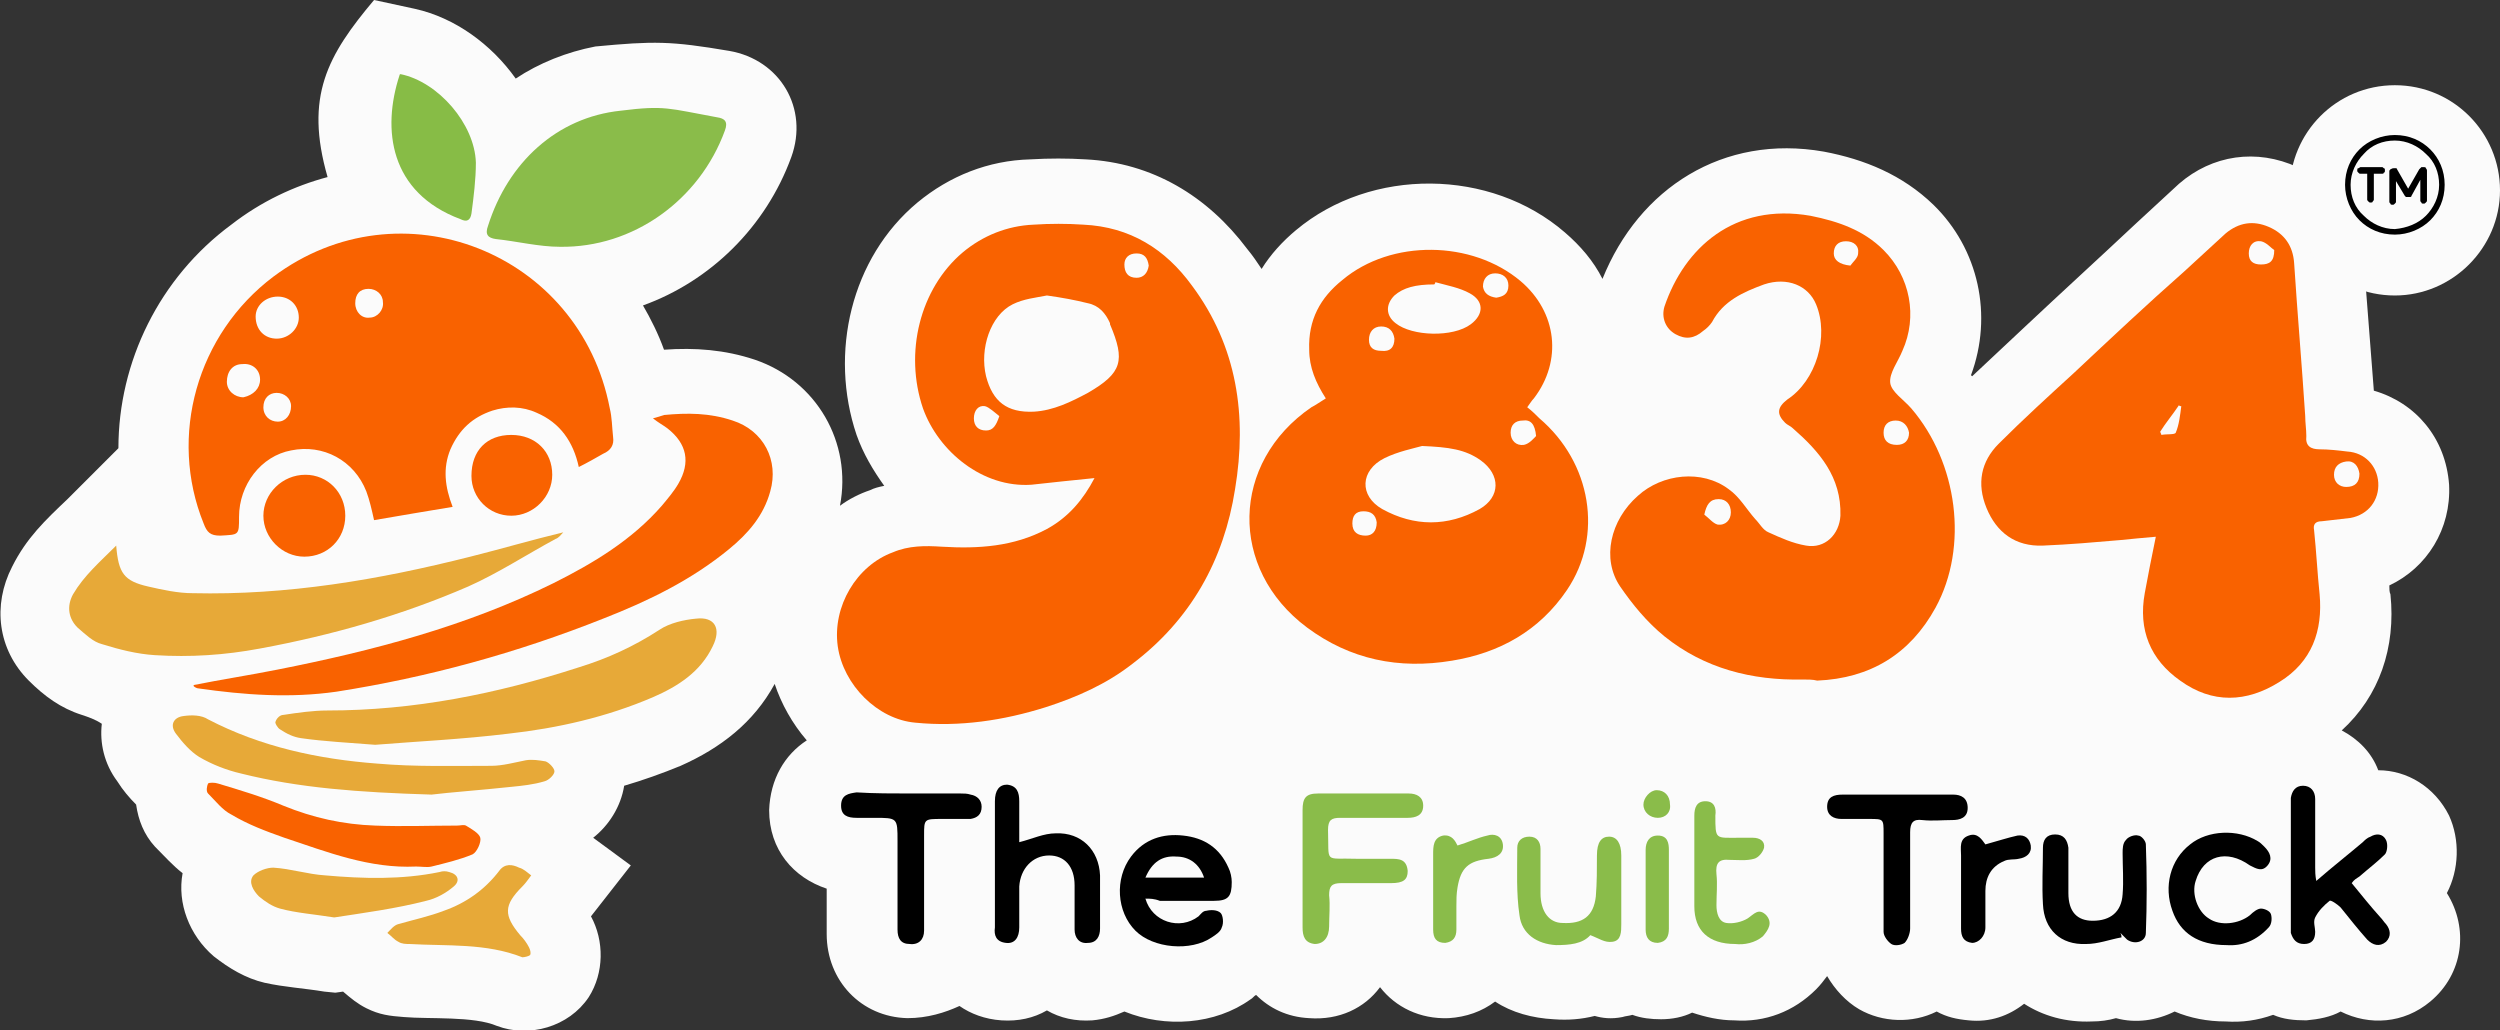 <?xml version="1.0" encoding="utf-8"?>
<!-- Generator: Adobe Illustrator 23.0.1, SVG Export Plug-In . SVG Version: 6.00 Build 0)  -->
<svg version="1.1" id="Layer_1" xmlns="http://www.w3.org/2000/svg" xmlns:xlink="http://www.w3.org/1999/xlink" x="0px" y="0px"
	 viewBox="0 0 225.9 93.1" style="enable-background:new 0 0 225.9 93.1;" xml:space="preserve">
<rect x="0" y="0" width="225.9" height="93.1" fill="#333333" stroke="none"/>
<style type="text/css">
	.st0{clip-path:url(#SVGID_2_);}
	.st1{clip-path:url(#SVGID_6_);}
	.st2{clip-path:url(#SVGID_10_);}
	.st3{clip-path:url(#SVGID_12_);fill:none;stroke:#000000;stroke-width:4.982;stroke-miterlimit:10;}
	.st4{clip-path:url(#SVGID_10_);fill:none;stroke:#000000;stroke-width:5;stroke-miterlimit:10;}
	.st5{clip-path:url(#SVGID_14_);}
	.st6{clip-path:url(#SVGID_14_);fill:none;stroke:#000000;stroke-width:5;stroke-miterlimit:10;}
	.st7{clip-path:url(#SVGID_16_);}
	.st8{clip-path:url(#SVGID_16_);fill:none;stroke:#000000;stroke-width:5;stroke-miterlimit:10;}
	.st9{clip-path:url(#SVGID_18_);}
	.st10{clip-path:url(#SVGID_18_);fill:none;stroke:#000000;stroke-width:5;stroke-miterlimit:10;}
	.st11{clip-path:url(#SVGID_20_);}
	.st12{clip-path:url(#SVGID_20_);fill:none;stroke:#000000;stroke-width:5;stroke-miterlimit:10;}
	.st13{clip-path:url(#SVGID_22_);}
	.st14{clip-path:url(#SVGID_22_);fill:none;stroke:#000000;stroke-width:5;stroke-miterlimit:10;}
	.st15{clip-path:url(#SVGID_24_);}
	.st16{clip-path:url(#SVGID_24_);fill:none;stroke:#000000;stroke-width:5;stroke-miterlimit:10;}
	.st17{clip-path:url(#SVGID_26_);}
	.st18{clip-path:url(#SVGID_26_);fill:none;stroke:#000000;stroke-width:5;stroke-miterlimit:10;}
	.st19{clip-path:url(#SVGID_28_);}
	.st20{clip-path:url(#SVGID_28_);fill:none;stroke:#000000;stroke-width:5;stroke-miterlimit:10;}
	.st21{clip-path:url(#SVGID_30_);}
	.st22{clip-path:url(#SVGID_30_);fill:none;stroke:#000000;stroke-width:5;stroke-miterlimit:10;}
	.st23{clip-path:url(#SVGID_32_);}
	.st24{clip-path:url(#SVGID_32_);fill:none;stroke:#000000;stroke-width:5;stroke-miterlimit:10;}
	.st25{clip-path:url(#SVGID_34_);}
	.st26{clip-path:url(#SVGID_34_);fill:none;stroke:#000000;stroke-width:5;stroke-miterlimit:10;}
	.st27{clip-path:url(#SVGID_36_);}
	.st28{clip-path:url(#SVGID_36_);fill:none;stroke:#000000;stroke-width:5;stroke-miterlimit:10;}
	.st29{clip-path:url(#SVGID_38_);}
	.st30{clip-path:url(#SVGID_38_);fill:none;stroke:#000000;stroke-width:5;stroke-miterlimit:10;}
	.st31{clip-path:url(#SVGID_40_);}
	.st32{clip-path:url(#SVGID_40_);fill:none;stroke:#000000;stroke-width:5;stroke-miterlimit:10;}
	.st33{clip-path:url(#SVGID_42_);}
	.st34{clip-path:url(#SVGID_42_);fill:none;stroke:#000000;stroke-width:5;stroke-miterlimit:10;}
	.st35{clip-path:url(#SVGID_44_);}
	.st36{clip-path:url(#SVGID_44_);fill:none;stroke:#000000;stroke-width:5;stroke-miterlimit:10;}
	.st37{clip-path:url(#SVGID_46_);}
	.st38{clip-path:url(#SVGID_46_);fill:none;stroke:#000000;stroke-width:5;stroke-miterlimit:10;}
	.st39{clip-path:url(#SVGID_48_);}
	.st40{clip-path:url(#SVGID_48_);fill:none;stroke:#000000;stroke-width:5;stroke-miterlimit:10;}
	.st41{clip-path:url(#SVGID_50_);}
	.st42{clip-path:url(#SVGID_50_);fill:none;stroke:#000000;stroke-width:5;stroke-miterlimit:10;}
	.st43{clip-path:url(#SVGID_52_);}
	.st44{clip-path:url(#SVGID_52_);fill:none;stroke:#000000;stroke-width:5;stroke-miterlimit:10;}
	.st45{clip-path:url(#SVGID_54_);}
	.st46{clip-path:url(#SVGID_54_);fill:none;stroke:#000000;stroke-width:5;stroke-miterlimit:10;}
	.st47{clip-path:url(#SVGID_56_);}
	.st48{clip-path:url(#SVGID_56_);fill:none;stroke:#000000;stroke-width:5;stroke-miterlimit:10;}
	.st49{clip-path:url(#SVGID_58_);}
	.st50{clip-path:url(#SVGID_58_);fill:none;stroke:#000000;stroke-width:5;stroke-miterlimit:10;}
	.st51{clip-path:url(#SVGID_60_);}
	.st52{clip-path:url(#SVGID_60_);fill:none;stroke:#000000;stroke-width:5;stroke-miterlimit:10;}
	.st53{clip-path:url(#SVGID_62_);}
	.st54{clip-path:url(#SVGID_62_);fill:none;stroke:#000000;stroke-width:5;stroke-miterlimit:10;}
	.st55{clip-path:url(#SVGID_64_);}
	.st56{clip-path:url(#SVGID_64_);fill:none;stroke:#000000;stroke-width:5;stroke-miterlimit:10;}
	.st57{clip-path:url(#SVGID_66_);}
	.st58{clip-path:url(#SVGID_66_);fill:none;stroke:#000000;stroke-width:5;stroke-miterlimit:10;}
	.st59{clip-path:url(#SVGID_68_);}
	.st60{clip-path:url(#SVGID_68_);fill:none;stroke:#000000;stroke-width:5;stroke-miterlimit:10;}
	.st61{clip-path:url(#SVGID_70_);}
	.st62{clip-path:url(#SVGID_70_);fill:none;stroke:#000000;stroke-width:5;stroke-miterlimit:10;}
	.st63{clip-path:url(#SVGID_72_);}
	.st64{clip-path:url(#SVGID_72_);fill:none;stroke:#000000;stroke-width:5;stroke-miterlimit:10;}
	.st65{clip-path:url(#SVGID_74_);}
	.st66{clip-path:url(#SVGID_74_);fill:none;stroke:#000000;stroke-width:5;stroke-miterlimit:10;}
	.st67{clip-path:url(#SVGID_76_);}
	.st68{clip-path:url(#SVGID_76_);fill:none;stroke:#000000;stroke-width:5;stroke-miterlimit:10;}
	.st69{clip-path:url(#SVGID_78_);}
	.st70{clip-path:url(#SVGID_78_);fill:none;stroke:#000000;stroke-width:5;stroke-miterlimit:10;}
	.st71{clip-path:url(#SVGID_80_);}
	.st72{clip-path:url(#SVGID_80_);fill:none;stroke:#000000;stroke-width:5;stroke-miterlimit:10;}
	.st73{clip-path:url(#SVGID_82_);}
	.st74{clip-path:url(#SVGID_82_);fill:none;stroke:#000000;stroke-width:5;stroke-miterlimit:10;}
	.st75{clip-path:url(#SVGID_84_);}
	.st76{clip-path:url(#SVGID_84_);fill:none;stroke:#000000;stroke-width:5;stroke-miterlimit:10;}
	.st77{clip-path:url(#SVGID_86_);}
	.st78{clip-path:url(#SVGID_86_);fill:none;stroke:#000000;stroke-width:5;stroke-miterlimit:10;}
	.st79{clip-path:url(#SVGID_88_);}
	.st80{clip-path:url(#SVGID_88_);fill:none;stroke:#000000;stroke-width:5;stroke-miterlimit:10;}
	.st81{clip-path:url(#SVGID_90_);}
	.st82{clip-path:url(#SVGID_90_);fill:none;stroke:#000000;stroke-width:5;stroke-miterlimit:10;}
	.st83{clip-path:url(#SVGID_92_);}
	.st84{clip-path:url(#SVGID_92_);fill:none;stroke:#000000;stroke-width:5;stroke-miterlimit:10;}
	.st85{clip-path:url(#SVGID_94_);}
	.st86{clip-path:url(#SVGID_94_);fill:none;stroke:#000000;stroke-width:5;stroke-miterlimit:10;}
	.st87{clip-path:url(#SVGID_96_);}
	.st88{clip-path:url(#SVGID_96_);fill:none;stroke:#000000;stroke-width:5;stroke-miterlimit:10;}
	.st89{clip-path:url(#SVGID_98_);}
	.st90{clip-path:url(#SVGID_98_);fill:none;stroke:#000000;stroke-width:5;stroke-miterlimit:10;}
	.st91{clip-path:url(#SVGID_100_);}
	.st92{clip-path:url(#SVGID_100_);fill:none;stroke:#000000;stroke-width:5;stroke-miterlimit:10;}
	.st93{clip-path:url(#SVGID_102_);}
	.st94{clip-path:url(#SVGID_102_);fill:none;stroke:#000000;stroke-width:5;stroke-miterlimit:10;}
	.st95{clip-path:url(#SVGID_104_);}
	.st96{clip-path:url(#SVGID_104_);fill:none;stroke:#000000;stroke-width:5;stroke-miterlimit:10;}
	.st97{clip-path:url(#SVGID_106_);}
	.st98{clip-path:url(#SVGID_106_);fill:none;stroke:#000000;stroke-width:5;stroke-miterlimit:10;}
	.st99{clip-path:url(#SVGID_108_);}
	.st100{clip-path:url(#SVGID_108_);fill:none;stroke:#000000;stroke-width:5;stroke-miterlimit:10;}
	.st101{clip-path:url(#SVGID_110_);}
	.st102{clip-path:url(#SVGID_110_);fill:none;stroke:#000000;stroke-width:5;stroke-miterlimit:10;}
	.st103{clip-path:url(#SVGID_112_);}
	.st104{clip-path:url(#SVGID_112_);fill:none;stroke:#000000;stroke-width:5;stroke-miterlimit:10;}
	.st105{clip-path:url(#SVGID_114_);}
	.st106{clip-path:url(#SVGID_114_);fill:none;stroke:#000000;stroke-width:5;stroke-miterlimit:10;}
	.st107{clip-path:url(#SVGID_116_);}
	.st108{clip-path:url(#SVGID_116_);fill:none;stroke:#000000;stroke-width:5;stroke-miterlimit:10;}
	.st109{clip-path:url(#SVGID_118_);}
	.st110{clip-path:url(#SVGID_118_);fill:none;stroke:#000000;stroke-width:5;stroke-miterlimit:10;}
	.st111{clip-path:url(#SVGID_120_);}
	.st112{clip-path:url(#SVGID_120_);fill:none;stroke:#000000;stroke-width:5;stroke-miterlimit:10;}
	.st113{clip-path:url(#SVGID_122_);}
	.st114{clip-path:url(#SVGID_122_);fill:none;stroke:#000000;stroke-width:5;stroke-miterlimit:10;}
	.st115{clip-path:url(#SVGID_124_);}
	.st116{clip-path:url(#SVGID_124_);fill:none;stroke:#000000;stroke-width:5;stroke-miterlimit:10;}
	.st117{clip-path:url(#SVGID_126_);}
	.st118{clip-path:url(#SVGID_126_);fill:none;stroke:#000000;stroke-width:5;stroke-miterlimit:10;}
	.st119{clip-path:url(#SVGID_128_);}
	.st120{clip-path:url(#SVGID_128_);fill:none;stroke:#000000;stroke-width:5;stroke-miterlimit:10;}
	.st121{clip-path:url(#SVGID_130_);}
	.st122{clip-path:url(#SVGID_130_);fill:none;stroke:#000000;stroke-width:5;stroke-miterlimit:10;}
	.st123{clip-path:url(#SVGID_132_);}
	.st124{clip-path:url(#SVGID_132_);fill:none;stroke:#000000;stroke-width:5;stroke-miterlimit:10;}
	.st125{clip-path:url(#SVGID_134_);}
	.st126{clip-path:url(#SVGID_134_);fill:none;stroke:#000000;stroke-width:5;stroke-miterlimit:10;}
	.st127{clip-path:url(#SVGID_136_);}
	.st128{clip-path:url(#SVGID_136_);fill:none;stroke:#000000;stroke-width:5;stroke-miterlimit:10;}
	.st129{clip-path:url(#SVGID_138_);}
	.st130{clip-path:url(#SVGID_138_);fill:none;stroke:#000000;stroke-width:5;stroke-miterlimit:10;}
	.st131{clip-path:url(#SVGID_140_);}
	.st132{clip-path:url(#SVGID_140_);fill:none;stroke:#000000;stroke-width:5;stroke-miterlimit:10;}
	.st133{clip-path:url(#SVGID_142_);}
	.st134{clip-path:url(#SVGID_142_);fill:none;stroke:#000000;stroke-width:5;stroke-miterlimit:10;}
	.st135{clip-path:url(#SVGID_144_);}
	.st136{clip-path:url(#SVGID_144_);fill:none;stroke:#000000;stroke-width:5;stroke-miterlimit:10;}
	.st137{clip-path:url(#SVGID_146_);}
	.st138{clip-path:url(#SVGID_146_);fill:none;stroke:#000000;stroke-width:5;stroke-miterlimit:10;}
	.st139{clip-path:url(#SVGID_148_);}
	.st140{clip-path:url(#SVGID_148_);fill:none;stroke:#000000;stroke-width:5;stroke-miterlimit:10;}
	.st141{clip-path:url(#SVGID_150_);}
	.st142{clip-path:url(#SVGID_150_);fill:none;stroke:#000000;stroke-width:5;stroke-miterlimit:10;}
	.st143{clip-path:url(#SVGID_152_);}
	.st144{clip-path:url(#SVGID_152_);fill:none;stroke:#000000;stroke-width:5;stroke-miterlimit:10;}
	.st145{clip-path:url(#SVGID_154_);}
	.st146{clip-path:url(#SVGID_154_);fill:none;stroke:#000000;stroke-width:5;stroke-miterlimit:10;}
	.st147{clip-path:url(#SVGID_156_);}
	.st148{clip-path:url(#SVGID_156_);fill:none;stroke:#000000;stroke-width:5;stroke-miterlimit:10;}
	.st149{clip-path:url(#SVGID_158_);}
	.st150{clip-path:url(#SVGID_158_);fill:none;stroke:#000000;stroke-width:5;stroke-miterlimit:10;}
	.st151{clip-path:url(#SVGID_160_);}
	.st152{clip-path:url(#SVGID_160_);fill:none;stroke:#000000;stroke-width:5;stroke-miterlimit:10;}
	.st153{clip-path:url(#SVGID_162_);}
	.st154{clip-path:url(#SVGID_162_);fill:none;stroke:#000000;stroke-width:5;stroke-miterlimit:10;}
	.st155{clip-path:url(#SVGID_164_);}
	.st156{clip-path:url(#SVGID_164_);fill:none;stroke:#000000;stroke-width:5;stroke-miterlimit:10;}
	.st157{clip-path:url(#SVGID_166_);}
	.st158{clip-path:url(#SVGID_166_);fill:none;stroke:#000000;stroke-width:5;stroke-miterlimit:10;}
	.st159{clip-path:url(#SVGID_168_);}
	.st160{clip-path:url(#SVGID_168_);fill:none;stroke:#000000;stroke-width:5;stroke-miterlimit:10;}
	.st161{clip-path:url(#SVGID_170_);}
	.st162{clip-path:url(#SVGID_170_);fill:none;stroke:#000000;stroke-width:5;stroke-miterlimit:10;}
	.st163{clip-path:url(#SVGID_172_);}
	.st164{clip-path:url(#SVGID_172_);fill:none;stroke:#000000;stroke-width:5;stroke-miterlimit:10;}
	.st165{clip-path:url(#SVGID_174_);}
	.st166{clip-path:url(#SVGID_174_);fill:none;stroke:#000000;stroke-width:5;stroke-miterlimit:10;}
	.st167{clip-path:url(#SVGID_176_);}
	.st168{clip-path:url(#SVGID_176_);fill:none;stroke:#000000;stroke-width:5;stroke-miterlimit:10;}
	.st169{clip-path:url(#SVGID_178_);}
	.st170{clip-path:url(#SVGID_178_);fill:none;stroke:#000000;stroke-width:5;stroke-miterlimit:10;}
	.st171{clip-path:url(#SVGID_180_);}
	.st172{clip-path:url(#SVGID_180_);fill:none;stroke:#000000;stroke-width:5;stroke-miterlimit:10;}
	.st173{clip-path:url(#SVGID_182_);}
	.st174{clip-path:url(#SVGID_182_);fill:none;stroke:#000000;stroke-width:5;stroke-miterlimit:10;}
	.st175{clip-path:url(#SVGID_184_);}
	.st176{clip-path:url(#SVGID_184_);fill:none;stroke:#000000;stroke-width:5;stroke-miterlimit:10;}
	.st177{clip-path:url(#SVGID_186_);}
	.st178{clip-path:url(#SVGID_186_);fill:none;stroke:#000000;stroke-width:5;stroke-miterlimit:10;}
	.st179{clip-path:url(#SVGID_188_);}
	.st180{clip-path:url(#SVGID_188_);fill:none;stroke:#000000;stroke-width:5;stroke-miterlimit:10;}
	.st181{clip-path:url(#SVGID_190_);}
	.st182{clip-path:url(#SVGID_190_);fill:none;stroke:#000000;stroke-width:5;stroke-miterlimit:10;}
	.st183{clip-path:url(#SVGID_192_);}
	.st184{clip-path:url(#SVGID_192_);fill:none;stroke:#000000;stroke-width:5;stroke-miterlimit:10;}
	.st185{clip-path:url(#SVGID_194_);}
	.st186{clip-path:url(#SVGID_194_);fill:none;stroke:#000000;stroke-width:5;stroke-miterlimit:10;}
	.st187{clip-path:url(#SVGID_196_);}
	.st188{clip-path:url(#SVGID_196_);fill:none;stroke:#000000;stroke-width:5;stroke-miterlimit:10;}
	.st189{clip-path:url(#SVGID_198_);}
	.st190{clip-path:url(#SVGID_198_);fill:none;stroke:#000000;stroke-width:5;stroke-miterlimit:10;}
	.st191{clip-path:url(#SVGID_200_);}
	.st192{clip-path:url(#SVGID_200_);fill:none;stroke:#000000;stroke-width:5;stroke-miterlimit:10;}
	.st193{clip-path:url(#SVGID_202_);}
	.st194{clip-path:url(#SVGID_202_);fill:none;stroke:#000000;stroke-width:5;stroke-miterlimit:10;}
	.st195{clip-path:url(#SVGID_204_);}
	.st196{clip-path:url(#SVGID_204_);fill:none;stroke:#000000;stroke-width:5;stroke-miterlimit:10;}
	.st197{clip-path:url(#SVGID_206_);}
	.st198{clip-path:url(#SVGID_206_);fill:none;stroke:#000000;stroke-width:5;stroke-miterlimit:10;}
	.st199{clip-path:url(#SVGID_208_);}
	.st200{clip-path:url(#SVGID_208_);fill:none;stroke:#000000;stroke-width:5;stroke-miterlimit:10;}
	.st201{clip-path:url(#SVGID_210_);}
	.st202{clip-path:url(#SVGID_210_);fill:none;stroke:#000000;stroke-width:5;stroke-miterlimit:10;}
	.st203{clip-path:url(#SVGID_212_);}
	.st204{clip-path:url(#SVGID_212_);fill:none;stroke:#000000;stroke-width:5;stroke-miterlimit:10;}
	.st205{clip-path:url(#SVGID_214_);}
	.st206{clip-path:url(#SVGID_214_);fill:none;stroke:#000000;stroke-width:5;stroke-miterlimit:10;}
	.st207{clip-path:url(#SVGID_216_);}
	.st208{clip-path:url(#SVGID_216_);fill:none;stroke:#000000;stroke-width:5;stroke-miterlimit:10;}
	.st209{clip-path:url(#SVGID_218_);}
	.st210{clip-path:url(#SVGID_218_);fill:none;stroke:#000000;stroke-width:5;stroke-miterlimit:10;}
	.st211{clip-path:url(#SVGID_220_);}
	.st212{clip-path:url(#SVGID_220_);fill:none;stroke:#000000;stroke-width:5;stroke-miterlimit:10;}
	.st213{clip-path:url(#SVGID_222_);}
	.st214{clip-path:url(#SVGID_222_);fill:none;stroke:#000000;stroke-width:5;stroke-miterlimit:10;}
	.st215{clip-path:url(#SVGID_224_);}
	.st216{clip-path:url(#SVGID_224_);fill:none;stroke:#000000;stroke-width:5;stroke-miterlimit:10;}
	.st217{clip-path:url(#SVGID_226_);}
	.st218{clip-path:url(#SVGID_226_);fill:none;stroke:#000000;stroke-width:5;stroke-miterlimit:10;}
	.st219{clip-path:url(#SVGID_228_);}
	.st220{clip-path:url(#SVGID_228_);fill:none;stroke:#000000;stroke-width:5;stroke-miterlimit:10;}
	.st221{clip-path:url(#SVGID_230_);}
	.st222{clip-path:url(#SVGID_230_);fill:none;stroke:#000000;stroke-width:5;stroke-miterlimit:10;}
	.st223{clip-path:url(#SVGID_232_);}
	.st224{clip-path:url(#SVGID_232_);fill:none;stroke:#000000;stroke-width:5;stroke-miterlimit:10;}
	.st225{clip-path:url(#SVGID_234_);}
	.st226{clip-path:url(#SVGID_234_);fill:none;stroke:#000000;stroke-width:5;stroke-miterlimit:10;}
	.st227{clip-path:url(#SVGID_236_);}
	.st228{clip-path:url(#SVGID_236_);fill:none;stroke:#000000;stroke-width:5;stroke-miterlimit:10;}
	.st229{clip-path:url(#SVGID_238_);}
	.st230{clip-path:url(#SVGID_238_);fill:none;stroke:#000000;stroke-width:5;stroke-miterlimit:10;}
	.st231{clip-path:url(#SVGID_240_);}
	.st232{clip-path:url(#SVGID_240_);fill:none;stroke:#000000;stroke-width:5;stroke-miterlimit:10;}
	.st233{clip-path:url(#SVGID_242_);}
	.st234{clip-path:url(#SVGID_242_);fill:none;stroke:#000000;stroke-width:5;stroke-miterlimit:10;}
	.st235{clip-path:url(#SVGID_244_);}
	.st236{clip-path:url(#SVGID_244_);fill:none;stroke:#000000;stroke-width:5;stroke-miterlimit:10;}
	.st237{clip-path:url(#SVGID_246_);}
	.st238{clip-path:url(#SVGID_246_);fill:none;stroke:#000000;stroke-width:5;stroke-miterlimit:10;}
	.st239{clip-path:url(#SVGID_248_);}
	.st240{clip-path:url(#SVGID_248_);fill:none;stroke:#000000;stroke-width:5;stroke-miterlimit:10;}
	.st241{clip-path:url(#SVGID_250_);}
	.st242{clip-path:url(#SVGID_250_);fill:none;stroke:#000000;stroke-width:5;stroke-miterlimit:10;}
	.st243{clip-path:url(#SVGID_252_);}
	.st244{clip-path:url(#SVGID_252_);fill:none;stroke:#000000;stroke-width:5;stroke-miterlimit:10;}
	.st245{clip-path:url(#SVGID_254_);}
	.st246{clip-path:url(#SVGID_254_);fill:none;stroke:#000000;stroke-width:5;stroke-miterlimit:10;}
	.st247{clip-path:url(#SVGID_256_);}
	.st248{clip-path:url(#SVGID_256_);fill:none;stroke:#000000;stroke-width:5;stroke-miterlimit:10;}
	.st249{clip-path:url(#SVGID_258_);}
	.st250{clip-path:url(#SVGID_258_);fill:none;stroke:#000000;stroke-width:5;stroke-miterlimit:10;}
	.st251{clip-path:url(#SVGID_260_);}
	.st252{clip-path:url(#SVGID_260_);fill:none;stroke:#000000;stroke-width:5;stroke-miterlimit:10;}
	.st253{clip-path:url(#SVGID_262_);}
	.st254{clip-path:url(#SVGID_262_);fill:none;stroke:#000000;stroke-width:5;stroke-miterlimit:10;}
	.st255{clip-path:url(#SVGID_264_);}
	.st256{clip-path:url(#SVGID_264_);fill:none;stroke:#000000;stroke-width:5;stroke-miterlimit:10;}
	.st257{clip-path:url(#SVGID_266_);}
	.st258{clip-path:url(#SVGID_266_);fill:none;stroke:#000000;stroke-width:5;stroke-miterlimit:10;}
	.st259{clip-path:url(#SVGID_268_);}
	.st260{clip-path:url(#SVGID_268_);fill:none;stroke:#000000;stroke-width:5;stroke-miterlimit:10;}
	.st261{clip-path:url(#SVGID_270_);}
	.st262{clip-path:url(#SVGID_270_);fill:none;stroke:#000000;stroke-width:5;stroke-miterlimit:10;}
	.st263{clip-path:url(#SVGID_272_);}
	.st264{clip-path:url(#SVGID_272_);fill:none;stroke:#000000;stroke-width:5;stroke-miterlimit:10;}
	.st265{clip-path:url(#SVGID_274_);}
	.st266{clip-path:url(#SVGID_274_);fill:none;stroke:#000000;stroke-width:5;stroke-miterlimit:10;}
	.st267{clip-path:url(#SVGID_276_);}
	.st268{clip-path:url(#SVGID_276_);fill:none;stroke:#000000;stroke-width:5;stroke-miterlimit:10;}
	.st269{clip-path:url(#SVGID_278_);}
	.st270{clip-path:url(#SVGID_278_);fill:none;stroke:#000000;stroke-width:5;stroke-miterlimit:10;}
	.st271{clip-path:url(#SVGID_280_);}
	.st272{clip-path:url(#SVGID_280_);fill:none;stroke:#000000;stroke-width:5;stroke-miterlimit:10;}
	.st273{clip-path:url(#SVGID_282_);}
	.st274{clip-path:url(#SVGID_282_);fill:none;stroke:#000000;stroke-width:5;stroke-miterlimit:10;}
	.st275{clip-path:url(#SVGID_284_);}
	.st276{clip-path:url(#SVGID_284_);fill:none;stroke:#000000;stroke-width:5;stroke-miterlimit:10;}
	.st277{clip-path:url(#SVGID_286_);}
	.st278{clip-path:url(#SVGID_286_);fill:none;stroke:#000000;stroke-width:5;stroke-miterlimit:10;}
	.st279{clip-path:url(#SVGID_288_);}
	.st280{clip-path:url(#SVGID_288_);fill:none;stroke:#000000;stroke-width:5;stroke-miterlimit:10;}
	.st281{clip-path:url(#SVGID_290_);}
	.st282{clip-path:url(#SVGID_290_);fill:none;stroke:#000000;stroke-width:5;stroke-miterlimit:10;}
	.st283{clip-path:url(#SVGID_292_);}
	.st284{clip-path:url(#SVGID_292_);fill:none;stroke:#000000;stroke-width:5;stroke-miterlimit:10;}
	.st285{clip-path:url(#SVGID_294_);}
	.st286{clip-path:url(#SVGID_294_);fill:none;stroke:#000000;stroke-width:5;stroke-miterlimit:10;}
	.st287{clip-path:url(#SVGID_296_);}
	.st288{clip-path:url(#SVGID_296_);fill:none;stroke:#000000;stroke-width:5;stroke-miterlimit:10;}
	.st289{clip-path:url(#SVGID_298_);}
	.st290{clip-path:url(#SVGID_298_);fill:none;stroke:#000000;stroke-width:5;stroke-miterlimit:10;}
	.st291{clip-path:url(#SVGID_300_);}
	.st292{clip-path:url(#SVGID_300_);fill:none;stroke:#000000;stroke-width:5;stroke-miterlimit:10;}
	.st293{clip-path:url(#SVGID_302_);}
	.st294{clip-path:url(#SVGID_302_);fill:none;stroke:#000000;stroke-width:5;stroke-miterlimit:10;}
	.st295{clip-path:url(#SVGID_304_);}
	.st296{clip-path:url(#SVGID_304_);fill:none;stroke:#000000;stroke-width:5;stroke-miterlimit:10;}
	.st297{clip-path:url(#SVGID_306_);}
	.st298{clip-path:url(#SVGID_306_);fill:none;stroke:#000000;stroke-width:5;stroke-miterlimit:10;}
	.st299{clip-path:url(#SVGID_308_);}
	.st300{clip-path:url(#SVGID_308_);fill:none;stroke:#000000;stroke-width:5;stroke-miterlimit:10;}
	.st301{clip-path:url(#SVGID_310_);}
	.st302{clip-path:url(#SVGID_310_);fill:none;stroke:#000000;stroke-width:5;stroke-miterlimit:10;}
	.st303{clip-path:url(#SVGID_312_);}
	.st304{clip-path:url(#SVGID_312_);fill:none;stroke:#000000;stroke-width:5;stroke-miterlimit:10;}
	.st305{clip-path:url(#SVGID_314_);}
	.st306{clip-path:url(#SVGID_314_);fill:none;stroke:#000000;stroke-width:5;stroke-miterlimit:10;}
	.st307{clip-path:url(#SVGID_316_);}
	.st308{clip-path:url(#SVGID_316_);fill:none;stroke:#000000;stroke-width:5;stroke-miterlimit:10;}
	.st309{clip-path:url(#SVGID_318_);}
	.st310{clip-path:url(#SVGID_318_);fill:none;stroke:#000000;stroke-width:5;stroke-miterlimit:10;}
	.st311{clip-path:url(#SVGID_320_);}
	.st312{clip-path:url(#SVGID_320_);fill:none;stroke:#000000;stroke-width:5;stroke-miterlimit:10;}
	.st313{clip-path:url(#SVGID_322_);}
	.st314{clip-path:url(#SVGID_322_);fill:none;stroke:#000000;stroke-width:5;stroke-miterlimit:10;}
	.st315{clip-path:url(#SVGID_324_);}
	.st316{clip-path:url(#SVGID_324_);fill:none;stroke:#000000;stroke-width:5;stroke-miterlimit:10;}
	.st317{clip-path:url(#SVGID_326_);}
	.st318{clip-path:url(#SVGID_326_);fill:none;stroke:#000000;stroke-width:5;stroke-miterlimit:10;}
	.st319{clip-path:url(#SVGID_328_);}
	.st320{clip-path:url(#SVGID_328_);fill:none;stroke:#000000;stroke-width:5;stroke-miterlimit:10;}
	.st321{clip-path:url(#SVGID_330_);}
	.st322{clip-path:url(#SVGID_330_);fill:none;stroke:#000000;stroke-width:5;stroke-miterlimit:10;}
	.st323{clip-path:url(#SVGID_332_);}
	.st324{clip-path:url(#SVGID_332_);fill:none;stroke:#000000;stroke-width:5;stroke-miterlimit:10;}
	.st325{clip-path:url(#SVGID_334_);}
	.st326{clip-path:url(#SVGID_334_);fill:none;stroke:#000000;stroke-width:5;stroke-miterlimit:10;}
	.st327{clip-path:url(#SVGID_336_);}
	.st328{clip-path:url(#SVGID_336_);fill:none;stroke:#000000;stroke-width:5;stroke-miterlimit:10;}
	.st329{clip-path:url(#SVGID_338_);}
	.st330{clip-path:url(#SVGID_338_);fill:none;stroke:#000000;stroke-width:5;stroke-miterlimit:10;}
	.st331{clip-path:url(#SVGID_340_);}
	.st332{clip-path:url(#SVGID_340_);fill:none;stroke:#000000;stroke-width:5;stroke-miterlimit:10;}
	.st333{clip-path:url(#SVGID_342_);}
	.st334{clip-path:url(#SVGID_342_);fill:none;stroke:#000000;stroke-width:5;stroke-miterlimit:10;}
	.st335{clip-path:url(#SVGID_344_);}
	.st336{clip-path:url(#SVGID_344_);fill:none;stroke:#000000;stroke-width:5;stroke-miterlimit:10;}
	.st337{clip-path:url(#SVGID_346_);}
	.st338{clip-path:url(#SVGID_346_);fill:none;stroke:#000000;stroke-width:5;stroke-miterlimit:10;}
	.st339{clip-path:url(#SVGID_348_);}
	.st340{clip-path:url(#SVGID_348_);fill:none;stroke:#000000;stroke-width:5;stroke-miterlimit:10;}
	.st341{clip-path:url(#SVGID_350_);}
	.st342{clip-path:url(#SVGID_350_);fill:none;stroke:#000000;stroke-width:5;stroke-miterlimit:10;}
	.st343{clip-path:url(#SVGID_352_);}
	.st344{clip-path:url(#SVGID_352_);fill:none;stroke:#000000;stroke-width:5;stroke-miterlimit:10;}
	.st345{clip-path:url(#SVGID_354_);}
	.st346{clip-path:url(#SVGID_354_);fill:none;stroke:#000000;stroke-width:5;stroke-miterlimit:10;}
	.st347{clip-path:url(#SVGID_356_);}
	.st348{clip-path:url(#SVGID_356_);fill:none;stroke:#000000;stroke-width:5;stroke-miterlimit:10;}
	.st349{clip-path:url(#SVGID_358_);}
	.st350{clip-path:url(#SVGID_358_);fill:none;stroke:#000000;stroke-width:5;stroke-miterlimit:10;}
	.st351{clip-path:url(#SVGID_360_);}
	.st352{clip-path:url(#SVGID_360_);fill:none;stroke:#000000;stroke-width:5;stroke-miterlimit:10;}
	.st353{clip-path:url(#SVGID_362_);}
	.st354{clip-path:url(#SVGID_362_);fill:none;stroke:#000000;stroke-width:5;stroke-miterlimit:10;}
	.st355{clip-path:url(#SVGID_364_);}
	.st356{clip-path:url(#SVGID_364_);fill:none;stroke:#000000;stroke-width:5;stroke-miterlimit:10;}
	.st357{clip-path:url(#SVGID_366_);}
	.st358{clip-path:url(#SVGID_366_);fill:none;stroke:#000000;stroke-width:5;stroke-miterlimit:10;}
	.st359{clip-path:url(#SVGID_368_);}
	.st360{clip-path:url(#SVGID_368_);fill:none;stroke:#000000;stroke-width:5;stroke-miterlimit:10;}
	.st361{clip-path:url(#SVGID_370_);}
	.st362{clip-path:url(#SVGID_370_);fill:none;stroke:#000000;stroke-width:5;stroke-miterlimit:10;}
	.st363{clip-path:url(#SVGID_372_);}
	.st364{clip-path:url(#SVGID_372_);fill:none;stroke:#000000;stroke-width:5;stroke-miterlimit:10;}
	.st365{clip-path:url(#SVGID_374_);}
	.st366{clip-path:url(#SVGID_374_);fill:none;stroke:#000000;stroke-width:5;stroke-miterlimit:10;}
	.st367{clip-path:url(#SVGID_376_);}
	.st368{clip-path:url(#SVGID_376_);fill:none;stroke:#000000;stroke-width:5;stroke-miterlimit:10;}
	.st369{clip-path:url(#SVGID_378_);}
	.st370{clip-path:url(#SVGID_378_);fill:none;stroke:#000000;stroke-width:5;stroke-miterlimit:10;}
	.st371{clip-path:url(#SVGID_380_);}
	.st372{clip-path:url(#SVGID_380_);fill:none;stroke:#000000;stroke-width:5;stroke-miterlimit:10;}
	.st373{clip-path:url(#SVGID_382_);}
	.st374{clip-path:url(#SVGID_382_);fill:none;stroke:#000000;stroke-width:5;stroke-miterlimit:10;}
	.st375{clip-path:url(#SVGID_384_);}
	.st376{clip-path:url(#SVGID_384_);fill:none;stroke:#000000;stroke-width:5;stroke-miterlimit:10;}
	.st377{clip-path:url(#SVGID_386_);}
	.st378{clip-path:url(#SVGID_386_);fill:none;stroke:#000000;stroke-width:5;stroke-miterlimit:10;}
	.st379{clip-path:url(#SVGID_388_);}
	.st380{clip-path:url(#SVGID_388_);fill:none;stroke:#000000;stroke-width:5;stroke-miterlimit:10;}
	.st381{clip-path:url(#SVGID_390_);}
	.st382{clip-path:url(#SVGID_390_);fill:none;stroke:#000000;stroke-width:5;stroke-miterlimit:10;}
	.st383{clip-path:url(#SVGID_392_);}
	.st384{clip-path:url(#SVGID_392_);fill:none;stroke:#000000;stroke-width:5;stroke-miterlimit:10;}
	.st385{clip-path:url(#SVGID_394_);}
	.st386{clip-path:url(#SVGID_394_);fill:none;stroke:#000000;stroke-width:5;stroke-miterlimit:10;}
	.st387{clip-path:url(#SVGID_396_);}
	.st388{clip-path:url(#SVGID_396_);fill:none;stroke:#000000;stroke-width:5;stroke-miterlimit:10;}
	.st389{clip-path:url(#SVGID_398_);}
	.st390{clip-path:url(#SVGID_398_);fill:none;stroke:#000000;stroke-width:5;stroke-miterlimit:10;}
	.st391{clip-path:url(#SVGID_400_);}
	.st392{clip-path:url(#SVGID_400_);fill:none;stroke:#000000;stroke-width:5;stroke-miterlimit:10;}
	.st393{clip-path:url(#SVGID_402_);}
	.st394{clip-path:url(#SVGID_402_);fill:none;stroke:#000000;stroke-width:5;stroke-miterlimit:10;}
	.st395{clip-path:url(#SVGID_404_);}
	.st396{clip-path:url(#SVGID_404_);fill:none;stroke:#000000;stroke-width:5;stroke-miterlimit:10;}
	.st397{clip-path:url(#SVGID_406_);}
	.st398{clip-path:url(#SVGID_406_);fill:none;stroke:#000000;stroke-width:5;stroke-miterlimit:10;}
	.st399{clip-path:url(#SVGID_408_);}
	.st400{clip-path:url(#SVGID_408_);fill:none;stroke:#000000;stroke-width:5;stroke-miterlimit:10;}
	.st401{clip-path:url(#SVGID_410_);}
	.st402{clip-path:url(#SVGID_410_);fill:none;stroke:#000000;stroke-width:5;stroke-miterlimit:10;}
	.st403{clip-path:url(#SVGID_412_);}
	.st404{clip-path:url(#SVGID_412_);fill:none;stroke:#000000;stroke-width:5;stroke-miterlimit:10;}
	.st405{clip-path:url(#SVGID_414_);}
	.st406{clip-path:url(#SVGID_414_);fill:none;stroke:#000000;stroke-width:5;stroke-miterlimit:10;}
	.st407{clip-path:url(#SVGID_416_);}
	.st408{clip-path:url(#SVGID_416_);fill:none;stroke:#000000;stroke-width:5;stroke-miterlimit:10;}
	.st409{clip-path:url(#SVGID_418_);}
	.st410{clip-path:url(#SVGID_418_);fill:none;stroke:#000000;stroke-width:5;stroke-miterlimit:10;}
	.st411{clip-path:url(#SVGID_420_);}
	.st412{clip-path:url(#SVGID_420_);fill:none;stroke:#000000;stroke-width:5;stroke-miterlimit:10;}
	.st413{clip-path:url(#SVGID_422_);}
	.st414{clip-path:url(#SVGID_422_);fill:none;stroke:#000000;stroke-width:5;stroke-miterlimit:10;}
	.st415{clip-path:url(#SVGID_424_);}
	.st416{clip-path:url(#SVGID_424_);fill:none;stroke:#000000;stroke-width:5;stroke-miterlimit:10;}
	.st417{clip-path:url(#SVGID_426_);}
	.st418{clip-path:url(#SVGID_426_);fill:none;stroke:#000000;stroke-width:5;stroke-miterlimit:10;}
	.st419{clip-path:url(#SVGID_428_);}
	.st420{clip-path:url(#SVGID_428_);fill:none;stroke:#000000;stroke-width:5;stroke-miterlimit:10;}
	.st421{clip-path:url(#SVGID_430_);}
	.st422{clip-path:url(#SVGID_430_);fill:none;stroke:#000000;stroke-width:5;stroke-miterlimit:10;}
	.st423{clip-path:url(#SVGID_432_);}
	.st424{clip-path:url(#SVGID_432_);fill:none;stroke:#000000;stroke-width:5;stroke-miterlimit:10;}
	.st425{clip-path:url(#SVGID_434_);}
	.st426{clip-path:url(#SVGID_434_);fill:none;stroke:#000000;stroke-width:5;stroke-miterlimit:10;}
	.st427{clip-path:url(#SVGID_436_);}
	.st428{clip-path:url(#SVGID_436_);fill:none;stroke:#000000;stroke-width:5;stroke-miterlimit:10;}
	.st429{clip-path:url(#SVGID_438_);}
	.st430{clip-path:url(#SVGID_438_);fill:none;stroke:#000000;stroke-width:5;stroke-miterlimit:10;}
	.st431{clip-path:url(#SVGID_440_);}
	.st432{clip-path:url(#SVGID_440_);fill:none;stroke:#000000;stroke-width:5;stroke-miterlimit:10;}
	.st433{clip-path:url(#SVGID_442_);}
	.st434{clip-path:url(#SVGID_442_);fill:none;stroke:#000000;stroke-width:5;stroke-miterlimit:10;}
	.st435{clip-path:url(#SVGID_444_);}
	.st436{clip-path:url(#SVGID_444_);fill:none;stroke:#000000;stroke-width:5;stroke-miterlimit:10;}
	.st437{clip-path:url(#SVGID_446_);}
	.st438{clip-path:url(#SVGID_446_);fill:none;stroke:#000000;stroke-width:5;stroke-miterlimit:10;}
	.st439{clip-path:url(#SVGID_448_);}
	.st440{clip-path:url(#SVGID_448_);fill:none;stroke:#000000;stroke-width:5;stroke-miterlimit:10;}
	.st441{clip-path:url(#SVGID_450_);}
	.st442{clip-path:url(#SVGID_450_);fill:none;stroke:#000000;stroke-width:5;stroke-miterlimit:10;}
	.st443{clip-path:url(#SVGID_452_);}
	.st444{clip-path:url(#SVGID_452_);fill:none;stroke:#000000;stroke-width:5;stroke-miterlimit:10;}
	.st445{clip-path:url(#SVGID_454_);}
	.st446{clip-path:url(#SVGID_454_);fill:none;stroke:#000000;stroke-width:5;stroke-miterlimit:10;}
	.st447{clip-path:url(#SVGID_456_);}
	.st448{clip-path:url(#SVGID_456_);fill:none;stroke:#000000;stroke-width:5;stroke-miterlimit:10;}
	.st449{clip-path:url(#SVGID_458_);}
	.st450{clip-path:url(#SVGID_458_);fill:none;stroke:#000000;stroke-width:5;stroke-miterlimit:10;}
	.st451{clip-path:url(#SVGID_460_);}
	.st452{clip-path:url(#SVGID_460_);fill:none;stroke:#000000;stroke-width:5;stroke-miterlimit:10;}
	.st453{clip-path:url(#SVGID_462_);}
	.st454{clip-path:url(#SVGID_462_);fill:none;stroke:#000000;stroke-width:5;stroke-miterlimit:10;}
	.st455{clip-path:url(#SVGID_464_);}
	.st456{clip-path:url(#SVGID_464_);fill:none;stroke:#000000;stroke-width:5;stroke-miterlimit:10;}
	.st457{clip-path:url(#SVGID_466_);}
	.st458{clip-path:url(#SVGID_466_);fill:none;stroke:#000000;stroke-width:5;stroke-miterlimit:10;}
	.st459{clip-path:url(#SVGID_468_);}
	.st460{clip-path:url(#SVGID_468_);fill:none;stroke:#000000;stroke-width:5;stroke-miterlimit:10;}
	.st461{clip-path:url(#SVGID_470_);}
	.st462{clip-path:url(#SVGID_470_);fill:none;stroke:#000000;stroke-width:5;stroke-miterlimit:10;}
	.st463{clip-path:url(#SVGID_472_);}
	.st464{clip-path:url(#SVGID_472_);fill:none;stroke:#000000;stroke-width:5;stroke-miterlimit:10;}
	.st465{clip-path:url(#SVGID_474_);}
	.st466{clip-path:url(#SVGID_474_);fill:none;stroke:#000000;stroke-width:5;stroke-miterlimit:10;}
	.st467{clip-path:url(#SVGID_476_);}
	.st468{clip-path:url(#SVGID_476_);fill:none;stroke:#000000;stroke-width:5;stroke-miterlimit:10;}
	.st469{clip-path:url(#SVGID_478_);}
	.st470{clip-path:url(#SVGID_478_);fill:none;stroke:#000000;stroke-width:5;stroke-miterlimit:10;}
	.st471{clip-path:url(#SVGID_480_);}
	.st472{clip-path:url(#SVGID_480_);fill:none;stroke:#000000;stroke-width:5;stroke-miterlimit:10;}
	.st473{clip-path:url(#SVGID_482_);}
	.st474{clip-path:url(#SVGID_482_);fill:none;stroke:#000000;stroke-width:5;stroke-miterlimit:10;}
	.st475{clip-path:url(#SVGID_484_);}
	.st476{clip-path:url(#SVGID_484_);fill:none;stroke:#000000;stroke-width:5;stroke-miterlimit:10;}
	.st477{clip-path:url(#SVGID_486_);}
	.st478{clip-path:url(#SVGID_486_);fill:none;stroke:#000000;stroke-width:5;stroke-miterlimit:10;}
	.st479{clip-path:url(#SVGID_488_);}
	.st480{clip-path:url(#SVGID_488_);fill:none;stroke:#000000;stroke-width:5;stroke-miterlimit:10;}
	.st481{clip-path:url(#SVGID_490_);}
	.st482{clip-path:url(#SVGID_490_);fill:none;stroke:#000000;stroke-width:5;stroke-miterlimit:10;}
	.st483{clip-path:url(#SVGID_492_);}
	.st484{clip-path:url(#SVGID_492_);fill:none;stroke:#000000;stroke-width:5;stroke-miterlimit:10;}
	.st485{clip-path:url(#SVGID_494_);}
	.st486{clip-path:url(#SVGID_494_);fill:none;stroke:#000000;stroke-width:5;stroke-miterlimit:10;}
	.st487{clip-path:url(#SVGID_496_);}
	.st488{clip-path:url(#SVGID_496_);fill:none;stroke:#000000;stroke-width:5;stroke-miterlimit:10;}
	.st489{clip-path:url(#SVGID_498_);}
	.st490{clip-path:url(#SVGID_498_);fill:none;stroke:#000000;stroke-width:5;stroke-miterlimit:10;}
	.st491{clip-path:url(#SVGID_500_);}
	.st492{clip-path:url(#SVGID_500_);fill:none;stroke:#000000;stroke-width:5;stroke-miterlimit:10;}
	.st493{clip-path:url(#SVGID_502_);}
	.st494{clip-path:url(#SVGID_502_);fill:none;stroke:#000000;stroke-width:5;stroke-miterlimit:10;}
	.st495{clip-path:url(#SVGID_504_);}
	.st496{clip-path:url(#SVGID_504_);fill:none;stroke:#000000;stroke-width:5;stroke-miterlimit:10;}
	.st497{clip-path:url(#SVGID_506_);}
	.st498{clip-path:url(#SVGID_506_);fill:none;stroke:#000000;stroke-width:5;stroke-miterlimit:10;}
	.st499{clip-path:url(#SVGID_508_);}
	.st500{clip-path:url(#SVGID_508_);fill:none;stroke:#000000;stroke-width:5;stroke-miterlimit:10;}
	.st501{clip-path:url(#SVGID_510_);}
	.st502{clip-path:url(#SVGID_510_);fill:none;stroke:#000000;stroke-width:5;stroke-miterlimit:10;}
	.st503{clip-path:url(#SVGID_512_);}
	.st504{clip-path:url(#SVGID_512_);fill:none;stroke:#000000;stroke-width:5;stroke-miterlimit:10;}
	.st505{clip-path:url(#SVGID_514_);}
	.st506{clip-path:url(#SVGID_514_);fill:none;stroke:#000000;stroke-width:5;stroke-miterlimit:10;}
	.st507{clip-path:url(#SVGID_516_);}
	.st508{clip-path:url(#SVGID_516_);fill:none;stroke:#000000;stroke-width:5;stroke-miterlimit:10;}
	.st509{clip-path:url(#SVGID_518_);}
	.st510{clip-path:url(#SVGID_518_);fill:none;stroke:#000000;stroke-width:5;stroke-miterlimit:10;}
	.st511{clip-path:url(#SVGID_520_);}
	.st512{clip-path:url(#SVGID_520_);fill:none;stroke:#000000;stroke-width:5;stroke-miterlimit:10;}
	.st513{clip-path:url(#SVGID_522_);}
	.st514{clip-path:url(#SVGID_522_);fill:none;stroke:#000000;stroke-width:5;stroke-miterlimit:10;}
	.st515{clip-path:url(#SVGID_524_);}
	.st516{clip-path:url(#SVGID_524_);fill:none;stroke:#000000;stroke-width:5;stroke-miterlimit:10;}
	.st517{clip-path:url(#SVGID_526_);}
	.st518{clip-path:url(#SVGID_526_);fill:none;stroke:#000000;stroke-width:5;stroke-miterlimit:10;}
	.st519{clip-path:url(#SVGID_528_);}
	.st520{clip-path:url(#SVGID_528_);fill:none;stroke:#000000;stroke-width:5;stroke-miterlimit:10;}
	.st521{clip-path:url(#SVGID_530_);}
	.st522{clip-path:url(#SVGID_530_);fill:none;stroke:#000000;stroke-width:5;stroke-miterlimit:10;}
	.st523{clip-path:url(#SVGID_532_);}
	.st524{clip-path:url(#SVGID_532_);fill:none;stroke:#000000;stroke-width:5;stroke-miterlimit:10;}
	.st525{clip-path:url(#SVGID_534_);}
	.st526{clip-path:url(#SVGID_534_);fill:none;stroke:#000000;stroke-width:5;stroke-miterlimit:10;}
	.st527{clip-path:url(#SVGID_536_);}
	.st528{clip-path:url(#SVGID_536_);fill:none;stroke:#000000;stroke-width:5;stroke-miterlimit:10;}
	.st529{clip-path:url(#SVGID_538_);}
	.st530{clip-path:url(#SVGID_538_);fill:none;stroke:#000000;stroke-width:5;stroke-miterlimit:10;}
	.st531{clip-path:url(#SVGID_540_);}
	.st532{clip-path:url(#SVGID_540_);fill:none;stroke:#000000;stroke-width:5;stroke-miterlimit:10;}
	.st533{clip-path:url(#SVGID_542_);}
	.st534{clip-path:url(#SVGID_542_);fill:none;stroke:#000000;stroke-width:5;stroke-miterlimit:10;}
	.st535{clip-path:url(#SVGID_544_);}
	.st536{clip-path:url(#SVGID_544_);fill:none;stroke:#000000;stroke-width:5;stroke-miterlimit:10;}
	.st537{clip-path:url(#SVGID_546_);}
	.st538{clip-path:url(#SVGID_546_);fill:none;stroke:#000000;stroke-width:5;stroke-miterlimit:10;}
	.st539{clip-path:url(#SVGID_548_);}
	.st540{clip-path:url(#SVGID_548_);fill:none;stroke:#000000;stroke-width:5;stroke-miterlimit:10;}
	.st541{clip-path:url(#SVGID_550_);}
	.st542{clip-path:url(#SVGID_550_);fill:none;stroke:#000000;stroke-width:5;stroke-miterlimit:10;}
	.st543{clip-path:url(#SVGID_552_);}
	.st544{clip-path:url(#SVGID_552_);fill:none;stroke:#000000;stroke-width:5;stroke-miterlimit:10;}
	.st545{clip-path:url(#SVGID_554_);}
	.st546{clip-path:url(#SVGID_554_);fill:none;stroke:#000000;stroke-width:5;stroke-miterlimit:10;}
	.st547{clip-path:url(#SVGID_556_);}
	.st548{clip-path:url(#SVGID_556_);fill:none;stroke:#000000;stroke-width:5;stroke-miterlimit:10;}
	.st549{clip-path:url(#SVGID_558_);}
	.st550{clip-path:url(#SVGID_558_);fill:none;stroke:#000000;stroke-width:5;stroke-miterlimit:10;}
	.st551{clip-path:url(#SVGID_560_);}
	.st552{clip-path:url(#SVGID_560_);fill:none;stroke:#000000;stroke-width:5;stroke-miterlimit:10;}
	.st553{clip-path:url(#SVGID_562_);}
	.st554{clip-path:url(#SVGID_562_);fill:none;stroke:#000000;stroke-width:5;stroke-miterlimit:10;}
	.st555{clip-path:url(#SVGID_564_);}
	.st556{clip-path:url(#SVGID_564_);fill:none;stroke:#000000;stroke-width:5;stroke-miterlimit:10;}
	.st557{clip-path:url(#SVGID_566_);}
	.st558{clip-path:url(#SVGID_566_);fill:none;stroke:#000000;stroke-width:5;stroke-miterlimit:10;}
	.st559{clip-path:url(#SVGID_568_);}
	.st560{clip-path:url(#SVGID_568_);fill:none;stroke:#000000;stroke-width:5;stroke-miterlimit:10;}
	.st561{clip-path:url(#SVGID_570_);}
	.st562{clip-path:url(#SVGID_570_);fill:none;stroke:#000000;stroke-width:5;stroke-miterlimit:10;}
	.st563{clip-path:url(#SVGID_572_);}
	.st564{clip-path:url(#SVGID_572_);fill:none;stroke:#000000;stroke-width:5;stroke-miterlimit:10;}
	.st565{clip-path:url(#SVGID_574_);}
	.st566{clip-path:url(#SVGID_574_);fill:none;stroke:#000000;stroke-width:5;stroke-miterlimit:10;}
	.st567{clip-path:url(#SVGID_576_);}
	.st568{clip-path:url(#SVGID_576_);fill:none;stroke:#000000;stroke-width:5;stroke-miterlimit:10;}
	.st569{clip-path:url(#SVGID_578_);}
	.st570{clip-path:url(#SVGID_578_);fill:none;stroke:#000000;stroke-width:5;stroke-miterlimit:10;}
	.st571{clip-path:url(#SVGID_580_);}
	.st572{clip-path:url(#SVGID_580_);fill:none;stroke:#000000;stroke-width:5;stroke-miterlimit:10;}
	.st573{clip-path:url(#SVGID_582_);}
	.st574{clip-path:url(#SVGID_582_);fill:none;stroke:#000000;stroke-width:5;stroke-miterlimit:10;}
	.st575{clip-path:url(#SVGID_584_);}
	.st576{clip-path:url(#SVGID_584_);fill:none;stroke:#000000;stroke-width:5;stroke-miterlimit:10;}
	.st577{clip-path:url(#SVGID_586_);}
	.st578{clip-path:url(#SVGID_586_);fill:none;stroke:#000000;stroke-width:5;stroke-miterlimit:10;}
	.st579{clip-path:url(#SVGID_588_);}
	.st580{clip-path:url(#SVGID_588_);fill:none;stroke:#000000;stroke-width:5;stroke-miterlimit:10;}
	.st581{clip-path:url(#SVGID_590_);}
	.st582{clip-path:url(#SVGID_590_);fill:none;stroke:#000000;stroke-width:5;stroke-miterlimit:10;}
	.st583{clip-path:url(#SVGID_592_);}
	.st584{clip-path:url(#SVGID_592_);fill:none;stroke:#000000;stroke-width:5;stroke-miterlimit:10;}
	.st585{clip-path:url(#SVGID_594_);}
	.st586{clip-path:url(#SVGID_594_);fill:none;stroke:#000000;stroke-width:5;stroke-miterlimit:10;}
	.st587{clip-path:url(#SVGID_596_);}
	.st588{clip-path:url(#SVGID_596_);fill:none;stroke:#000000;stroke-width:5;stroke-miterlimit:10;}
	.st589{clip-path:url(#SVGID_598_);}
	.st590{clip-path:url(#SVGID_598_);fill:none;stroke:#000000;stroke-width:5;stroke-miterlimit:10;}
	.st591{clip-path:url(#SVGID_600_);}
	.st592{clip-path:url(#SVGID_600_);fill:none;stroke:#000000;stroke-width:5;stroke-miterlimit:10;}
	.st593{clip-path:url(#SVGID_602_);}
	.st594{clip-path:url(#SVGID_602_);fill:none;stroke:#000000;stroke-width:5;stroke-miterlimit:10;}
	.st595{clip-path:url(#SVGID_604_);}
	.st596{clip-path:url(#SVGID_604_);fill:none;stroke:#000000;stroke-width:5;stroke-miterlimit:10;}
	.st597{clip-path:url(#SVGID_606_);}
	.st598{clip-path:url(#SVGID_606_);fill:none;stroke:#000000;stroke-width:5;stroke-miterlimit:10;}
	.st599{clip-path:url(#SVGID_608_);}
	.st600{clip-path:url(#SVGID_608_);fill:none;stroke:#000000;stroke-width:5;stroke-miterlimit:10;}
	.st601{clip-path:url(#SVGID_610_);}
	.st602{clip-path:url(#SVGID_610_);fill:none;stroke:#000000;stroke-width:5;stroke-miterlimit:10;}
	.st603{clip-path:url(#SVGID_612_);}
	.st604{clip-path:url(#SVGID_612_);fill:none;stroke:#000000;stroke-width:5;stroke-miterlimit:10;}
	.st605{clip-path:url(#SVGID_614_);}
	.st606{clip-path:url(#SVGID_614_);fill:none;stroke:#000000;stroke-width:5;stroke-miterlimit:10;}
	.st607{clip-path:url(#SVGID_616_);}
	.st608{clip-path:url(#SVGID_616_);fill:none;stroke:#000000;stroke-width:5;stroke-miterlimit:10;}
	.st609{clip-path:url(#SVGID_618_);}
	.st610{clip-path:url(#SVGID_618_);fill:none;stroke:#000000;stroke-width:5;stroke-miterlimit:10;}
	.st611{clip-path:url(#SVGID_620_);}
	.st612{clip-path:url(#SVGID_620_);fill:none;stroke:#000000;stroke-width:5;stroke-miterlimit:10;}
	.st613{clip-path:url(#SVGID_622_);}
	.st614{clip-path:url(#SVGID_622_);fill:none;stroke:#000000;stroke-width:5;stroke-miterlimit:10;}
	.st615{clip-path:url(#SVGID_624_);}
	.st616{clip-path:url(#SVGID_624_);fill:none;stroke:#000000;stroke-width:5;stroke-miterlimit:10;}
	.st617{clip-path:url(#SVGID_626_);}
	.st618{clip-path:url(#SVGID_626_);fill:none;stroke:#000000;stroke-width:5;stroke-miterlimit:10;}
	.st619{clip-path:url(#SVGID_628_);}
	.st620{clip-path:url(#SVGID_628_);fill:none;stroke:#000000;stroke-width:5;stroke-miterlimit:10;}
	.st621{clip-path:url(#SVGID_630_);}
	.st622{clip-path:url(#SVGID_630_);fill:none;stroke:#000000;stroke-width:5;stroke-miterlimit:10;}
	.st623{clip-path:url(#SVGID_632_);}
	.st624{clip-path:url(#SVGID_632_);fill:none;stroke:#000000;stroke-width:5;stroke-miterlimit:10;}
	.st625{clip-path:url(#SVGID_634_);}
	.st626{clip-path:url(#SVGID_634_);fill:none;stroke:#000000;stroke-width:5;stroke-miterlimit:10;}
	.st627{clip-path:url(#SVGID_636_);}
	.st628{clip-path:url(#SVGID_636_);fill:none;stroke:#000000;stroke-width:5;stroke-miterlimit:10;}
	.st629{clip-path:url(#SVGID_638_);}
	.st630{clip-path:url(#SVGID_638_);fill:none;stroke:#000000;stroke-width:5;stroke-miterlimit:10;}
	.st631{clip-path:url(#SVGID_640_);}
	.st632{clip-path:url(#SVGID_640_);fill:none;stroke:#000000;stroke-width:5;stroke-miterlimit:10;}
	.st633{clip-path:url(#SVGID_642_);}
	.st634{clip-path:url(#SVGID_642_);fill:none;stroke:#000000;stroke-width:5;stroke-miterlimit:10;}
	.st635{clip-path:url(#SVGID_644_);}
	.st636{clip-path:url(#SVGID_644_);fill:none;stroke:#000000;stroke-width:5;stroke-miterlimit:10;}
	.st637{clip-path:url(#SVGID_646_);}
	.st638{clip-path:url(#SVGID_646_);fill:none;stroke:#000000;stroke-width:5;stroke-miterlimit:10;}
	.st639{clip-path:url(#SVGID_648_);}
	.st640{clip-path:url(#SVGID_648_);fill:none;stroke:#000000;stroke-width:5;stroke-miterlimit:10;}
	.st641{clip-path:url(#SVGID_650_);}
	.st642{clip-path:url(#SVGID_650_);fill:none;stroke:#000000;stroke-width:5;stroke-miterlimit:10;}
	.st643{clip-path:url(#SVGID_652_);}
	.st644{clip-path:url(#SVGID_652_);fill:none;stroke:#000000;stroke-width:5;stroke-miterlimit:10;}
	.st645{clip-path:url(#SVGID_654_);}
	.st646{clip-path:url(#SVGID_654_);fill:none;stroke:#000000;stroke-width:5;stroke-miterlimit:10;}
	.st647{clip-path:url(#SVGID_656_);}
	.st648{clip-path:url(#SVGID_656_);fill:none;stroke:#000000;stroke-width:5;stroke-miterlimit:10;}
	.st649{clip-path:url(#SVGID_658_);}
	.st650{clip-path:url(#SVGID_658_);fill:none;stroke:#000000;stroke-width:5;stroke-miterlimit:10;}
	.st651{clip-path:url(#SVGID_660_);}
	.st652{clip-path:url(#SVGID_660_);fill:none;stroke:#000000;stroke-width:5;stroke-miterlimit:10;}
	.st653{clip-path:url(#SVGID_662_);}
	.st654{clip-path:url(#SVGID_662_);fill:none;stroke:#000000;stroke-width:5;stroke-miterlimit:10;}
	.st655{clip-path:url(#SVGID_664_);}
	.st656{clip-path:url(#SVGID_664_);fill:none;stroke:#000000;stroke-width:5;stroke-miterlimit:10;}
	.st657{clip-path:url(#SVGID_666_);}
	.st658{clip-path:url(#SVGID_666_);fill:none;stroke:#000000;stroke-width:5;stroke-miterlimit:10;}
	.st659{clip-path:url(#SVGID_668_);}
	.st660{clip-path:url(#SVGID_668_);fill:none;stroke:#000000;stroke-width:5;stroke-miterlimit:10;}
	.st661{clip-path:url(#SVGID_670_);}
	.st662{clip-path:url(#SVGID_670_);fill:none;stroke:#000000;stroke-width:5;stroke-miterlimit:10;}
	.st663{clip-path:url(#SVGID_672_);}
	.st664{clip-path:url(#SVGID_672_);fill:none;stroke:#000000;stroke-width:5;stroke-miterlimit:10;}
	.st665{clip-path:url(#SVGID_674_);}
	.st666{clip-path:url(#SVGID_674_);fill:none;stroke:#000000;stroke-width:5;stroke-miterlimit:10;}
	.st667{clip-path:url(#SVGID_676_);}
	.st668{clip-path:url(#SVGID_676_);fill:none;stroke:#000000;stroke-width:5;stroke-miterlimit:10;}
	.st669{clip-path:url(#SVGID_678_);}
	.st670{clip-path:url(#SVGID_678_);fill:none;stroke:#000000;stroke-width:5;stroke-miterlimit:10;}
	.st671{clip-path:url(#SVGID_680_);}
	.st672{clip-path:url(#SVGID_680_);fill:none;stroke:#000000;stroke-width:5;stroke-miterlimit:10;}
	.st673{clip-path:url(#SVGID_682_);}
	.st674{clip-path:url(#SVGID_682_);fill:none;stroke:#000000;stroke-width:5;stroke-miterlimit:10;}
	.st675{clip-path:url(#SVGID_684_);}
	.st676{clip-path:url(#SVGID_684_);fill:none;stroke:#000000;stroke-width:5;stroke-miterlimit:10;}
	.st677{clip-path:url(#SVGID_686_);}
	.st678{clip-path:url(#SVGID_686_);fill:none;stroke:#000000;stroke-width:5;stroke-miterlimit:10;}
	.st679{clip-path:url(#SVGID_688_);}
	.st680{clip-path:url(#SVGID_688_);fill:none;stroke:#000000;stroke-width:5;stroke-miterlimit:10;}
	.st681{clip-path:url(#SVGID_690_);}
	.st682{clip-path:url(#SVGID_690_);fill:none;stroke:#000000;stroke-width:5;stroke-miterlimit:10;}
	.st683{clip-path:url(#SVGID_692_);}
	.st684{clip-path:url(#SVGID_692_);fill:none;stroke:#000000;stroke-width:5;stroke-miterlimit:10;}
	.st685{clip-path:url(#SVGID_694_);}
	.st686{clip-path:url(#SVGID_694_);fill:none;stroke:#000000;stroke-width:5;stroke-miterlimit:10;}
	.st687{clip-path:url(#SVGID_696_);}
	.st688{clip-path:url(#SVGID_696_);fill:none;stroke:#000000;stroke-width:5;stroke-miterlimit:10;}
	.st689{clip-path:url(#SVGID_698_);}
	.st690{clip-path:url(#SVGID_698_);fill:none;stroke:#000000;stroke-width:5;stroke-miterlimit:10;}
	.st691{clip-path:url(#SVGID_700_);}
	.st692{clip-path:url(#SVGID_700_);fill:none;stroke:#000000;stroke-width:5;stroke-miterlimit:10;}
	.st693{clip-path:url(#SVGID_702_);}
	.st694{clip-path:url(#SVGID_702_);fill:none;stroke:#000000;stroke-width:5;stroke-miterlimit:10;}
	.st695{clip-path:url(#SVGID_704_);}
	.st696{clip-path:url(#SVGID_704_);fill:none;stroke:#000000;stroke-width:5;stroke-miterlimit:10;}
	.st697{clip-path:url(#SVGID_706_);}
	.st698{clip-path:url(#SVGID_706_);fill:none;stroke:#000000;stroke-width:5;stroke-miterlimit:10;}
	.st699{clip-path:url(#SVGID_708_);}
	.st700{clip-path:url(#SVGID_708_);fill:none;stroke:#000000;stroke-width:5;stroke-miterlimit:10;}
	.st701{clip-path:url(#SVGID_710_);}
	.st702{clip-path:url(#SVGID_710_);fill:none;stroke:#000000;stroke-width:5;stroke-miterlimit:10;}
	.st703{clip-path:url(#SVGID_712_);}
	.st704{clip-path:url(#SVGID_712_);fill:none;stroke:#000000;stroke-width:5;stroke-miterlimit:10;}
	.st705{clip-path:url(#SVGID_714_);}
	.st706{clip-path:url(#SVGID_714_);fill:none;stroke:#000000;stroke-width:5;stroke-miterlimit:10;}
	.st707{clip-path:url(#SVGID_716_);}
	.st708{clip-path:url(#SVGID_716_);fill:none;stroke:#000000;stroke-width:5;stroke-miterlimit:10;}
	.st709{clip-path:url(#SVGID_718_);}
	.st710{clip-path:url(#SVGID_718_);fill:none;stroke:#000000;stroke-width:5;stroke-miterlimit:10;}
	.st711{clip-path:url(#SVGID_720_);}
	.st712{clip-path:url(#SVGID_720_);fill:none;stroke:#000000;stroke-width:5;stroke-miterlimit:10;}
	.st713{clip-path:url(#SVGID_722_);}
	.st714{clip-path:url(#SVGID_722_);fill:none;stroke:#000000;stroke-width:5;stroke-miterlimit:10;}
	.st715{clip-path:url(#SVGID_724_);}
	.st716{clip-path:url(#SVGID_724_);fill:none;stroke:#000000;stroke-width:5;stroke-miterlimit:10;}
	.st717{clip-path:url(#SVGID_726_);}
	.st718{clip-path:url(#SVGID_726_);fill:none;stroke:#000000;stroke-width:5;stroke-miterlimit:10;}
	.st719{clip-path:url(#SVGID_728_);}
	.st720{clip-path:url(#SVGID_728_);fill:none;stroke:#000000;stroke-width:5;stroke-miterlimit:10;}
	.st721{clip-path:url(#SVGID_730_);}
	.st722{clip-path:url(#SVGID_730_);fill:none;stroke:#000000;stroke-width:5;stroke-miterlimit:10;}
	.st723{clip-path:url(#SVGID_732_);}
	.st724{clip-path:url(#SVGID_732_);fill:none;stroke:#000000;stroke-width:5;stroke-miterlimit:10;}
	.st725{clip-path:url(#SVGID_734_);}
	.st726{clip-path:url(#SVGID_734_);fill:none;stroke:#000000;stroke-width:5;stroke-miterlimit:10;}
	.st727{clip-path:url(#SVGID_736_);}
	.st728{clip-path:url(#SVGID_736_);fill:none;stroke:#000000;stroke-width:5;stroke-miterlimit:10;}
	.st729{clip-path:url(#SVGID_738_);}
	.st730{clip-path:url(#SVGID_738_);fill:none;stroke:#000000;stroke-width:5;stroke-miterlimit:10;}
	.st731{clip-path:url(#SVGID_740_);}
	.st732{clip-path:url(#SVGID_740_);fill:none;stroke:#000000;stroke-width:5;stroke-miterlimit:10;}
	.st733{clip-path:url(#SVGID_742_);}
	.st734{clip-path:url(#SVGID_742_);fill:none;stroke:#000000;stroke-width:5;stroke-miterlimit:10;}
	.st735{clip-path:url(#SVGID_744_);}
	.st736{clip-path:url(#SVGID_744_);fill:none;stroke:#000000;stroke-width:5;stroke-miterlimit:10;}
	.st737{clip-path:url(#SVGID_746_);}
	.st738{clip-path:url(#SVGID_746_);fill:none;stroke:#000000;stroke-width:5;stroke-miterlimit:10;}
	.st739{clip-path:url(#SVGID_748_);}
	.st740{clip-path:url(#SVGID_748_);fill:none;stroke:#000000;stroke-width:5;stroke-miterlimit:10;}
	.st741{clip-path:url(#SVGID_750_);}
	.st742{clip-path:url(#SVGID_750_);fill:none;stroke:#000000;stroke-width:5;stroke-miterlimit:10;}
	.st743{clip-path:url(#SVGID_752_);}
	.st744{clip-path:url(#SVGID_752_);fill:none;stroke:#000000;stroke-width:5;stroke-miterlimit:10;}
	.st745{clip-path:url(#SVGID_754_);}
	.st746{clip-path:url(#SVGID_754_);fill:none;stroke:#000000;stroke-width:5;stroke-miterlimit:10;}
	.st747{clip-path:url(#SVGID_756_);}
	.st748{clip-path:url(#SVGID_756_);fill:none;stroke:#000000;stroke-width:5;stroke-miterlimit:10;}
	.st749{clip-path:url(#SVGID_758_);}
	.st750{clip-path:url(#SVGID_758_);fill:none;stroke:#000000;stroke-width:5;stroke-miterlimit:10;}
	.st751{clip-path:url(#SVGID_760_);}
	.st752{clip-path:url(#SVGID_760_);fill:none;stroke:#000000;stroke-width:5;stroke-miterlimit:10;}
	.st753{clip-path:url(#SVGID_762_);}
	.st754{clip-path:url(#SVGID_762_);fill:none;stroke:#000000;stroke-width:5;stroke-miterlimit:10;}
	.st755{clip-path:url(#SVGID_764_);}
	.st756{clip-path:url(#SVGID_764_);fill:none;stroke:#000000;stroke-width:5;stroke-miterlimit:10;}
	.st757{clip-path:url(#SVGID_766_);}
	.st758{clip-path:url(#SVGID_766_);fill:none;stroke:#000000;stroke-width:5;stroke-miterlimit:10;}
	.st759{clip-path:url(#SVGID_768_);}
	.st760{clip-path:url(#SVGID_768_);fill:none;stroke:#000000;stroke-width:5;stroke-miterlimit:10;}
	.st761{clip-path:url(#SVGID_770_);}
	.st762{clip-path:url(#SVGID_770_);fill:none;stroke:#000000;stroke-width:5;stroke-miterlimit:10;}
	.st763{clip-path:url(#SVGID_772_);}
	.st764{clip-path:url(#SVGID_772_);fill:none;stroke:#000000;stroke-width:5;stroke-miterlimit:10;}
	.st765{clip-path:url(#SVGID_774_);}
	.st766{clip-path:url(#SVGID_774_);fill:none;stroke:#000000;stroke-width:5;stroke-miterlimit:10;}
	.st767{clip-path:url(#SVGID_776_);}
	.st768{clip-path:url(#SVGID_776_);fill:none;stroke:#000000;stroke-width:5;stroke-miterlimit:10;}
	.st769{clip-path:url(#SVGID_778_);}
	.st770{clip-path:url(#SVGID_778_);fill:none;stroke:#000000;stroke-width:5;stroke-miterlimit:10;}
	.st771{clip-path:url(#SVGID_780_);}
	.st772{clip-path:url(#SVGID_780_);fill:none;stroke:#000000;stroke-width:5;stroke-miterlimit:10;}
	.st773{clip-path:url(#SVGID_782_);}
	.st774{clip-path:url(#SVGID_782_);fill:none;stroke:#000000;stroke-width:5;stroke-miterlimit:10;}
	.st775{clip-path:url(#SVGID_784_);}
	.st776{clip-path:url(#SVGID_784_);fill:none;stroke:#000000;stroke-width:5;stroke-miterlimit:10;}
	.st777{clip-path:url(#SVGID_786_);}
	.st778{clip-path:url(#SVGID_786_);fill:none;stroke:#000000;stroke-width:5;stroke-miterlimit:10;}
	.st779{clip-path:url(#SVGID_788_);}
	.st780{clip-path:url(#SVGID_788_);fill:none;stroke:#000000;stroke-width:5;stroke-miterlimit:10;}
	.st781{clip-path:url(#SVGID_790_);}
	.st782{clip-path:url(#SVGID_790_);fill:none;stroke:#000000;stroke-width:5;stroke-miterlimit:10;}
	.st783{clip-path:url(#SVGID_792_);}
	.st784{clip-path:url(#SVGID_792_);fill:none;stroke:#000000;stroke-width:5;stroke-miterlimit:10;}
	.st785{clip-path:url(#SVGID_794_);}
	.st786{clip-path:url(#SVGID_794_);fill:none;stroke:#000000;stroke-width:5;stroke-miterlimit:10;}
	.st787{clip-path:url(#SVGID_796_);}
	.st788{clip-path:url(#SVGID_796_);fill:none;stroke:#000000;stroke-width:5;stroke-miterlimit:10;}
	.st789{clip-path:url(#SVGID_798_);}
	.st790{clip-path:url(#SVGID_798_);fill:none;stroke:#000000;stroke-width:5;stroke-miterlimit:10;}
	.st791{clip-path:url(#SVGID_800_);}
	.st792{clip-path:url(#SVGID_800_);fill:none;stroke:#000000;stroke-width:5;stroke-miterlimit:10;}
	.st793{clip-path:url(#SVGID_802_);}
	.st794{clip-path:url(#SVGID_802_);fill:none;stroke:#000000;stroke-width:5;stroke-miterlimit:10;}
	.st795{clip-path:url(#SVGID_804_);}
	.st796{clip-path:url(#SVGID_804_);fill:none;stroke:#000000;stroke-width:5;stroke-miterlimit:10;}
	.st797{clip-path:url(#SVGID_806_);}
	.st798{clip-path:url(#SVGID_806_);fill:none;stroke:#000000;stroke-width:5;stroke-miterlimit:10;}
	.st799{clip-path:url(#SVGID_808_);}
	.st800{clip-path:url(#SVGID_808_);fill:none;stroke:#000000;stroke-width:5;stroke-miterlimit:10;}
	.st801{clip-path:url(#SVGID_810_);}
	.st802{clip-path:url(#SVGID_810_);fill:none;stroke:#000000;stroke-width:5;stroke-miterlimit:10;}
	.st803{clip-path:url(#SVGID_812_);}
	.st804{clip-path:url(#SVGID_812_);fill:none;stroke:#000000;stroke-width:5;stroke-miterlimit:10;}
	.st805{clip-path:url(#SVGID_814_);}
	.st806{clip-path:url(#SVGID_814_);fill:none;stroke:#000000;stroke-width:5;stroke-miterlimit:10;}
	.st807{clip-path:url(#SVGID_816_);}
	.st808{clip-path:url(#SVGID_816_);fill:none;stroke:#000000;stroke-width:5;stroke-miterlimit:10;}
	.st809{clip-path:url(#SVGID_818_);}
	.st810{clip-path:url(#SVGID_818_);fill:none;stroke:#000000;stroke-width:5;stroke-miterlimit:10;}
	.st811{clip-path:url(#SVGID_820_);}
	.st812{clip-path:url(#SVGID_820_);fill:none;stroke:#000000;stroke-width:5;stroke-miterlimit:10;}
	.st813{clip-path:url(#SVGID_822_);}
	.st814{clip-path:url(#SVGID_822_);fill:none;stroke:#000000;stroke-width:5;stroke-miterlimit:10;}
	.st815{clip-path:url(#SVGID_824_);}
	.st816{clip-path:url(#SVGID_824_);fill:none;stroke:#000000;stroke-width:5;stroke-miterlimit:10;}
	.st817{clip-path:url(#SVGID_826_);}
	.st818{clip-path:url(#SVGID_826_);fill:none;stroke:#000000;stroke-width:5;stroke-miterlimit:10;}
	.st819{clip-path:url(#SVGID_828_);}
	.st820{clip-path:url(#SVGID_828_);fill:none;stroke:#000000;stroke-width:5;stroke-miterlimit:10;}
	.st821{clip-path:url(#SVGID_830_);}
	.st822{clip-path:url(#SVGID_830_);fill:none;stroke:#000000;stroke-width:5;stroke-miterlimit:10;}
	.st823{clip-path:url(#SVGID_832_);}
	.st824{clip-path:url(#SVGID_832_);fill:none;stroke:#000000;stroke-width:5;stroke-miterlimit:10;}
	.st825{clip-path:url(#SVGID_834_);}
	.st826{clip-path:url(#SVGID_834_);fill:none;stroke:#000000;stroke-width:5;stroke-miterlimit:10;}
	.st827{clip-path:url(#SVGID_836_);}
	.st828{clip-path:url(#SVGID_836_);fill:none;stroke:#000000;stroke-width:5;stroke-miterlimit:10;}
	.st829{clip-path:url(#SVGID_838_);}
	.st830{clip-path:url(#SVGID_838_);fill:none;stroke:#000000;stroke-width:5;stroke-miterlimit:10;}
	.st831{clip-path:url(#SVGID_840_);}
	.st832{clip-path:url(#SVGID_840_);fill:none;stroke:#000000;stroke-width:5;stroke-miterlimit:10;}
	.st833{clip-path:url(#SVGID_842_);}
	.st834{clip-path:url(#SVGID_842_);fill:none;stroke:#000000;stroke-width:5;stroke-miterlimit:10;}
	.st835{clip-path:url(#SVGID_844_);}
	.st836{clip-path:url(#SVGID_844_);fill:none;stroke:#000000;stroke-width:5;stroke-miterlimit:10;}
	.st837{clip-path:url(#SVGID_846_);}
	.st838{clip-path:url(#SVGID_846_);fill:none;stroke:#000000;stroke-width:5;stroke-miterlimit:10;}
	.st839{clip-path:url(#SVGID_848_);}
	.st840{clip-path:url(#SVGID_848_);fill:none;stroke:#000000;stroke-width:5;stroke-miterlimit:10;}
	.st841{clip-path:url(#SVGID_850_);}
	.st842{clip-path:url(#SVGID_850_);fill:none;stroke:#000000;stroke-width:5;stroke-miterlimit:10;}
	.st843{clip-path:url(#SVGID_852_);}
	.st844{clip-path:url(#SVGID_852_);fill:none;stroke:#000000;stroke-width:5;stroke-miterlimit:10;}
	.st845{clip-path:url(#SVGID_854_);}
	.st846{clip-path:url(#SVGID_854_);fill:none;stroke:#000000;stroke-width:5;stroke-miterlimit:10;}
	.st847{clip-path:url(#SVGID_856_);}
	.st848{clip-path:url(#SVGID_856_);fill:none;stroke:#000000;stroke-width:5;stroke-miterlimit:10;}
	.st849{clip-path:url(#SVGID_858_);}
	.st850{clip-path:url(#SVGID_858_);fill:none;stroke:#000000;stroke-width:5;stroke-miterlimit:10;}
	.st851{clip-path:url(#SVGID_860_);}
	.st852{clip-path:url(#SVGID_860_);fill:none;stroke:#000000;stroke-width:5;stroke-miterlimit:10;}
	.st853{clip-path:url(#SVGID_862_);}
	.st854{clip-path:url(#SVGID_862_);fill:none;stroke:#000000;stroke-width:5;stroke-miterlimit:10;}
	.st855{clip-path:url(#SVGID_864_);}
	.st856{clip-path:url(#SVGID_864_);fill:none;stroke:#000000;stroke-width:5;stroke-miterlimit:10;}
	.st857{clip-path:url(#SVGID_866_);}
	.st858{clip-path:url(#SVGID_866_);fill:none;stroke:#000000;stroke-width:5;stroke-miterlimit:10;}
	.st859{clip-path:url(#SVGID_868_);}
	.st860{clip-path:url(#SVGID_868_);fill:none;stroke:#000000;stroke-width:5;stroke-miterlimit:10;}
	.st861{clip-path:url(#SVGID_870_);}
	.st862{clip-path:url(#SVGID_870_);fill:none;stroke:#000000;stroke-width:5;stroke-miterlimit:10;}
	.st863{clip-path:url(#SVGID_872_);}
	.st864{clip-path:url(#SVGID_872_);fill:none;stroke:#000000;stroke-width:5;stroke-miterlimit:10;}
	.st865{clip-path:url(#SVGID_874_);}
	.st866{clip-path:url(#SVGID_874_);fill:none;stroke:#000000;stroke-width:5;stroke-miterlimit:10;}
	.st867{clip-path:url(#SVGID_876_);}
	.st868{clip-path:url(#SVGID_876_);fill:none;stroke:#000000;stroke-width:5;stroke-miterlimit:10;}
	.st869{clip-path:url(#SVGID_878_);}
	.st870{clip-path:url(#SVGID_878_);fill:none;stroke:#000000;stroke-width:5;stroke-miterlimit:10;}
	.st871{clip-path:url(#SVGID_880_);}
	.st872{clip-path:url(#SVGID_880_);fill:none;stroke:#000000;stroke-width:5;stroke-miterlimit:10;}
	.st873{clip-path:url(#SVGID_882_);}
	.st874{clip-path:url(#SVGID_882_);fill:none;stroke:#000000;stroke-width:5;stroke-miterlimit:10;}
	.st875{clip-path:url(#SVGID_884_);}
	.st876{clip-path:url(#SVGID_884_);fill:none;stroke:#000000;stroke-width:5;stroke-miterlimit:10;}
	.st877{clip-path:url(#SVGID_886_);}
	.st878{clip-path:url(#SVGID_886_);fill:none;stroke:#000000;stroke-width:5;stroke-miterlimit:10;}
	.st879{clip-path:url(#SVGID_888_);}
	.st880{clip-path:url(#SVGID_888_);fill:none;stroke:#000000;stroke-width:5;stroke-miterlimit:10;}
	.st881{clip-path:url(#SVGID_890_);}
	.st882{clip-path:url(#SVGID_890_);fill:none;stroke:#000000;stroke-width:5;stroke-miterlimit:10;}
	.st883{clip-path:url(#SVGID_892_);}
	.st884{clip-path:url(#SVGID_892_);fill:none;stroke:#000000;stroke-width:5;stroke-miterlimit:10;}
	.st885{clip-path:url(#SVGID_894_);}
	.st886{clip-path:url(#SVGID_894_);fill:none;stroke:#000000;stroke-width:5;stroke-miterlimit:10;}
	.st887{clip-path:url(#SVGID_896_);}
	.st888{clip-path:url(#SVGID_896_);fill:none;stroke:#000000;stroke-width:5;stroke-miterlimit:10;}
	.st889{clip-path:url(#SVGID_898_);}
	.st890{clip-path:url(#SVGID_898_);fill:none;stroke:#000000;stroke-width:5;stroke-miterlimit:10;}
	.st891{clip-path:url(#SVGID_900_);}
	.st892{clip-path:url(#SVGID_900_);fill:none;stroke:#000000;stroke-width:5;stroke-miterlimit:10;}
	.st893{clip-path:url(#SVGID_902_);}
	.st894{clip-path:url(#SVGID_902_);fill:none;stroke:#000000;stroke-width:5;stroke-miterlimit:10;}
	.st895{clip-path:url(#SVGID_904_);}
	.st896{clip-path:url(#SVGID_904_);fill:none;stroke:#000000;stroke-width:5;stroke-miterlimit:10;}
	.st897{clip-path:url(#SVGID_906_);}
	.st898{clip-path:url(#SVGID_906_);fill:none;stroke:#000000;stroke-width:5;stroke-miterlimit:10;}
	.st899{clip-path:url(#SVGID_908_);}
	.st900{clip-path:url(#SVGID_908_);fill:none;stroke:#000000;stroke-width:5;stroke-miterlimit:10;}
	.st901{clip-path:url(#SVGID_910_);}
	.st902{clip-path:url(#SVGID_910_);fill:none;stroke:#000000;stroke-width:5;stroke-miterlimit:10;}
	.st903{clip-path:url(#SVGID_912_);}
	.st904{clip-path:url(#SVGID_912_);fill:none;stroke:#000000;stroke-width:5;stroke-miterlimit:10;}
	.st905{clip-path:url(#SVGID_914_);}
	.st906{clip-path:url(#SVGID_914_);fill:none;stroke:#000000;stroke-width:5;stroke-miterlimit:10;}
	.st907{clip-path:url(#SVGID_916_);}
	.st908{clip-path:url(#SVGID_916_);fill:none;stroke:#000000;stroke-width:5;stroke-miterlimit:10;}
	.st909{clip-path:url(#SVGID_918_);}
	.st910{clip-path:url(#SVGID_918_);fill:none;stroke:#000000;stroke-width:5;stroke-miterlimit:10;}
	.st911{clip-path:url(#SVGID_920_);}
	.st912{clip-path:url(#SVGID_920_);fill:none;stroke:#000000;stroke-width:5;stroke-miterlimit:10;}
	.st913{clip-path:url(#SVGID_922_);}
	.st914{clip-path:url(#SVGID_922_);fill:none;stroke:#000000;stroke-width:5;stroke-miterlimit:10;}
	.st915{clip-path:url(#SVGID_924_);}
	.st916{clip-path:url(#SVGID_924_);fill:none;stroke:#000000;stroke-width:5;stroke-miterlimit:10;}
	.st917{clip-path:url(#SVGID_926_);}
	.st918{clip-path:url(#SVGID_926_);fill:none;stroke:#000000;stroke-width:5;stroke-miterlimit:10;}
	.st919{clip-path:url(#SVGID_928_);}
	.st920{clip-path:url(#SVGID_928_);fill:none;stroke:#000000;stroke-width:5;stroke-miterlimit:10;}
	.st921{clip-path:url(#SVGID_930_);}
	.st922{clip-path:url(#SVGID_930_);fill:none;stroke:#000000;stroke-width:5;stroke-miterlimit:10;}
	.st923{clip-path:url(#SVGID_932_);}
	.st924{clip-path:url(#SVGID_932_);fill:none;stroke:#000000;stroke-width:5;stroke-miterlimit:10;}
	.st925{clip-path:url(#SVGID_934_);fill:none;stroke:#000000;stroke-width:4.982;stroke-miterlimit:10;}
	.st926{fill:none;}
	.st927{fill:none;stroke:#000000;stroke-width:9.571;stroke-linecap:round;stroke-linejoin:round;stroke-miterlimit:2.613;}
	.st928{fill-rule:evenodd;clip-rule:evenodd;}
	.st929{fill-rule:evenodd;clip-rule:evenodd;fill:#FFEE00;}
	.st930{fill-rule:evenodd;clip-rule:evenodd;fill:#D31B5E;}
	.st931{fill:none;stroke:#000000;stroke-width:0.66;stroke-linecap:round;stroke-linejoin:round;stroke-miterlimit:2.613;}
	.st932{clip-path:url(#SVGID_938_);}
	.st933{clip-path:url(#SVGID_942_);}
	.st934{fill:none;stroke:#FFFFFF;stroke-width:14.998;stroke-linecap:round;stroke-linejoin:round;stroke-miterlimit:10;}
	.st935{fill:none;stroke:#000000;stroke-width:11.998;stroke-linecap:round;stroke-linejoin:round;stroke-miterlimit:10;}
	.st936{clip-path:url(#SVGID_946_);}
	.st937{clip-path:url(#SVGID_948_);fill:none;stroke:#000000;stroke-width:4.991;stroke-miterlimit:10;}
	.st938{clip-path:url(#SVGID_950_);fill:none;stroke:#000000;stroke-width:4.991;stroke-miterlimit:10;}
	.st939{clip-path:url(#SVGID_952_);}
	.st940{clip-path:url(#SVGID_952_);fill:none;stroke:#000000;stroke-width:5;stroke-miterlimit:10;}
	.st941{clip-path:url(#SVGID_954_);}
	.st942{clip-path:url(#SVGID_954_);fill:none;stroke:#000000;stroke-width:5;stroke-miterlimit:10;}
	.st943{clip-path:url(#SVGID_956_);}
	.st944{clip-path:url(#SVGID_956_);fill:none;stroke:#000000;stroke-width:5;stroke-miterlimit:10;}
	.st945{clip-path:url(#SVGID_958_);}
	.st946{clip-path:url(#SVGID_958_);fill:none;stroke:#000000;stroke-width:5;stroke-miterlimit:10;}
	.st947{clip-path:url(#SVGID_946_);fill:none;stroke:#000000;stroke-width:5;stroke-miterlimit:10;}
	.st948{clip-path:url(#SVGID_960_);}
	.st949{clip-path:url(#SVGID_960_);fill:none;stroke:#000000;stroke-width:5;stroke-miterlimit:10;}
	.st950{clip-path:url(#SVGID_962_);}
	.st951{clip-path:url(#SVGID_962_);fill:none;stroke:#000000;stroke-width:5;stroke-miterlimit:10;}
	.st952{clip-path:url(#SVGID_964_);}
	.st953{clip-path:url(#SVGID_964_);fill:none;stroke:#000000;stroke-width:5;stroke-miterlimit:10;}
	.st954{clip-path:url(#SVGID_966_);}
	.st955{clip-path:url(#SVGID_966_);fill:none;stroke:#000000;stroke-width:5;stroke-miterlimit:10;}
	.st956{clip-path:url(#SVGID_968_);}
	.st957{clip-path:url(#SVGID_968_);fill:none;stroke:#000000;stroke-width:5;stroke-miterlimit:10;}
	.st958{clip-path:url(#SVGID_970_);}
	.st959{clip-path:url(#SVGID_970_);fill:none;stroke:#000000;stroke-width:5;stroke-miterlimit:10;}
	.st960{clip-path:url(#SVGID_972_);}
	.st961{clip-path:url(#SVGID_972_);fill:none;stroke:#000000;stroke-width:5;stroke-miterlimit:10;}
	.st962{clip-path:url(#SVGID_974_);}
	.st963{clip-path:url(#SVGID_974_);fill:none;stroke:#000000;stroke-width:5;stroke-miterlimit:10;}
	.st964{clip-path:url(#SVGID_976_);}
	.st965{clip-path:url(#SVGID_976_);fill:none;stroke:#000000;stroke-width:5;stroke-miterlimit:10;}
	.st966{clip-path:url(#SVGID_978_);}
	.st967{clip-path:url(#SVGID_978_);fill:none;stroke:#000000;stroke-width:5;stroke-miterlimit:10;}
	.st968{clip-path:url(#SVGID_980_);}
	.st969{clip-path:url(#SVGID_980_);fill:none;stroke:#000000;stroke-width:5;stroke-miterlimit:10;}
	.st970{clip-path:url(#SVGID_982_);}
	.st971{clip-path:url(#SVGID_982_);fill:none;stroke:#000000;stroke-width:5;stroke-miterlimit:10;}
	.st972{clip-path:url(#SVGID_984_);}
	.st973{clip-path:url(#SVGID_984_);fill:none;stroke:#000000;stroke-width:5;stroke-miterlimit:10;}
	.st974{clip-path:url(#SVGID_986_);}
	.st975{clip-path:url(#SVGID_986_);fill:none;stroke:#000000;stroke-width:5;stroke-miterlimit:10;}
	.st976{clip-path:url(#SVGID_988_);}
	.st977{clip-path:url(#SVGID_988_);fill:none;stroke:#000000;stroke-width:5;stroke-miterlimit:10;}
	.st978{clip-path:url(#SVGID_990_);}
	.st979{clip-path:url(#SVGID_990_);fill:none;stroke:#000000;stroke-width:5;stroke-miterlimit:10;}
	.st980{clip-path:url(#SVGID_992_);}
	.st981{clip-path:url(#SVGID_992_);fill:none;stroke:#000000;stroke-width:5;stroke-miterlimit:10;}
	.st982{clip-path:url(#SVGID_994_);}
	.st983{clip-path:url(#SVGID_994_);fill:none;stroke:#000000;stroke-width:5;stroke-miterlimit:10;}
	.st984{clip-path:url(#SVGID_996_);}
	.st985{clip-path:url(#SVGID_996_);fill:none;stroke:#000000;stroke-width:5;stroke-miterlimit:10;}
	.st986{clip-path:url(#SVGID_998_);}
	.st987{clip-path:url(#SVGID_998_);fill:none;stroke:#000000;stroke-width:5;stroke-miterlimit:10;}
	.st988{clip-path:url(#SVGID_1000_);}
	.st989{clip-path:url(#SVGID_1000_);fill:none;stroke:#000000;stroke-width:5;stroke-miterlimit:10;}
	.st990{clip-path:url(#SVGID_1002_);}
	.st991{clip-path:url(#SVGID_1002_);fill:none;stroke:#000000;stroke-width:5;stroke-miterlimit:10;}
	.st992{clip-path:url(#SVGID_1004_);}
	.st993{clip-path:url(#SVGID_1004_);fill:none;stroke:#000000;stroke-width:5;stroke-miterlimit:10;}
	.st994{clip-path:url(#SVGID_1006_);}
	.st995{clip-path:url(#SVGID_1006_);fill:none;stroke:#000000;stroke-width:5;stroke-miterlimit:10;}
	.st996{clip-path:url(#SVGID_1008_);}
	.st997{clip-path:url(#SVGID_1008_);fill:none;stroke:#000000;stroke-width:5;stroke-miterlimit:10;}
	.st998{clip-path:url(#SVGID_1010_);}
	.st999{clip-path:url(#SVGID_1010_);fill:none;stroke:#000000;stroke-width:5;stroke-miterlimit:10;}
	.st1000{clip-path:url(#SVGID_1012_);}
	.st1001{clip-path:url(#SVGID_1012_);fill:none;stroke:#000000;stroke-width:5;stroke-miterlimit:10;}
	.st1002{clip-path:url(#SVGID_1014_);}
	.st1003{clip-path:url(#SVGID_1014_);fill:none;stroke:#000000;stroke-width:5;stroke-miterlimit:10;}
	.st1004{clip-path:url(#SVGID_1016_);}
	.st1005{clip-path:url(#SVGID_1016_);fill:none;stroke:#000000;stroke-width:5;stroke-miterlimit:10;}
	.st1006{clip-path:url(#SVGID_1018_);}
	.st1007{clip-path:url(#SVGID_1018_);fill:none;stroke:#000000;stroke-width:5;stroke-miterlimit:10;}
	.st1008{clip-path:url(#SVGID_1020_);}
	.st1009{clip-path:url(#SVGID_1020_);fill:none;stroke:#000000;stroke-width:5;stroke-miterlimit:10;}
	.st1010{clip-path:url(#SVGID_1022_);}
	.st1011{clip-path:url(#SVGID_1022_);fill:none;stroke:#000000;stroke-width:5;stroke-miterlimit:10;}
	.st1012{clip-path:url(#SVGID_1024_);}
	.st1013{clip-path:url(#SVGID_1024_);fill:none;stroke:#000000;stroke-width:5;stroke-miterlimit:10;}
	.st1014{clip-path:url(#SVGID_1026_);}
	.st1015{clip-path:url(#SVGID_1026_);fill:none;stroke:#000000;stroke-width:5;stroke-miterlimit:10;}
	.st1016{clip-path:url(#SVGID_1028_);}
	.st1017{clip-path:url(#SVGID_1028_);fill:none;stroke:#000000;stroke-width:5;stroke-miterlimit:10;}
	.st1018{clip-path:url(#SVGID_1030_);}
	.st1019{clip-path:url(#SVGID_1030_);fill:none;stroke:#000000;stroke-width:5;stroke-miterlimit:10;}
	.st1020{clip-path:url(#SVGID_1032_);}
	.st1021{clip-path:url(#SVGID_1032_);fill:none;stroke:#000000;stroke-width:5;stroke-miterlimit:10;}
	.st1022{clip-path:url(#SVGID_1034_);}
	.st1023{clip-path:url(#SVGID_1034_);fill:none;stroke:#000000;stroke-width:5;stroke-miterlimit:10;}
	.st1024{clip-path:url(#SVGID_1036_);}
	.st1025{clip-path:url(#SVGID_1036_);fill:none;stroke:#000000;stroke-width:5;stroke-miterlimit:10;}
	.st1026{clip-path:url(#SVGID_1038_);}
	.st1027{clip-path:url(#SVGID_1038_);fill:none;stroke:#000000;stroke-width:5;stroke-miterlimit:10;}
	.st1028{clip-path:url(#SVGID_1040_);}
	.st1029{clip-path:url(#SVGID_1040_);fill:none;stroke:#000000;stroke-width:5;stroke-miterlimit:10;}
	.st1030{clip-path:url(#SVGID_1042_);}
	.st1031{clip-path:url(#SVGID_1042_);fill:none;stroke:#000000;stroke-width:5;stroke-miterlimit:10;}
	.st1032{clip-path:url(#SVGID_1044_);}
	.st1033{clip-path:url(#SVGID_1044_);fill:none;stroke:#000000;stroke-width:5;stroke-miterlimit:10;}
	.st1034{clip-path:url(#SVGID_1046_);}
	.st1035{clip-path:url(#SVGID_1046_);fill:none;stroke:#000000;stroke-width:5;stroke-miterlimit:10;}
	.st1036{clip-path:url(#SVGID_1048_);}
	.st1037{clip-path:url(#SVGID_1048_);fill:none;stroke:#000000;stroke-width:5;stroke-miterlimit:10;}
	.st1038{clip-path:url(#SVGID_1050_);}
	.st1039{clip-path:url(#SVGID_1050_);fill:none;stroke:#000000;stroke-width:5;stroke-miterlimit:10;}
	.st1040{clip-path:url(#SVGID_1052_);}
	.st1041{clip-path:url(#SVGID_1052_);fill:none;stroke:#000000;stroke-width:5;stroke-miterlimit:10;}
	.st1042{clip-path:url(#SVGID_1054_);}
	.st1043{clip-path:url(#SVGID_1054_);fill:none;stroke:#000000;stroke-width:5;stroke-miterlimit:10;}
	.st1044{clip-path:url(#SVGID_1056_);}
	.st1045{clip-path:url(#SVGID_1056_);fill:none;stroke:#000000;stroke-width:5;stroke-miterlimit:10;}
	.st1046{clip-path:url(#SVGID_1058_);}
	.st1047{clip-path:url(#SVGID_1058_);fill:none;stroke:#000000;stroke-width:5;stroke-miterlimit:10;}
	.st1048{clip-path:url(#SVGID_1060_);}
	.st1049{clip-path:url(#SVGID_1060_);fill:none;stroke:#000000;stroke-width:5;stroke-miterlimit:10;}
	.st1050{clip-path:url(#SVGID_1062_);}
	.st1051{clip-path:url(#SVGID_1062_);fill:none;stroke:#000000;stroke-width:5;stroke-miterlimit:10;}
	.st1052{clip-path:url(#SVGID_1064_);}
	.st1053{clip-path:url(#SVGID_1064_);fill:none;stroke:#000000;stroke-width:5;stroke-miterlimit:10;}
	.st1054{clip-path:url(#SVGID_1066_);}
	.st1055{clip-path:url(#SVGID_1066_);fill:none;stroke:#000000;stroke-width:5;stroke-miterlimit:10;}
	.st1056{clip-path:url(#SVGID_1068_);}
	.st1057{clip-path:url(#SVGID_1068_);fill:none;stroke:#000000;stroke-width:5;stroke-miterlimit:10;}
	.st1058{clip-path:url(#SVGID_1070_);}
	.st1059{clip-path:url(#SVGID_1070_);fill:none;stroke:#000000;stroke-width:5;stroke-miterlimit:10;}
	.st1060{clip-path:url(#SVGID_1072_);}
	.st1061{clip-path:url(#SVGID_1072_);fill:none;stroke:#000000;stroke-width:5;stroke-miterlimit:10;}
	.st1062{clip-path:url(#SVGID_1074_);}
	.st1063{clip-path:url(#SVGID_1074_);fill:none;stroke:#000000;stroke-width:5;stroke-miterlimit:10;}
	.st1064{clip-path:url(#SVGID_1076_);}
	.st1065{clip-path:url(#SVGID_1076_);fill:none;stroke:#000000;stroke-width:5;stroke-miterlimit:10;}
	.st1066{clip-path:url(#SVGID_1078_);}
	.st1067{clip-path:url(#SVGID_1078_);fill:none;stroke:#000000;stroke-width:5;stroke-miterlimit:10;}
	.st1068{clip-path:url(#SVGID_1080_);}
	.st1069{clip-path:url(#SVGID_1080_);fill:none;stroke:#000000;stroke-width:5;stroke-miterlimit:10;}
	.st1070{clip-path:url(#SVGID_1082_);}
	.st1071{clip-path:url(#SVGID_1082_);fill:none;stroke:#000000;stroke-width:5;stroke-miterlimit:10;}
	.st1072{clip-path:url(#SVGID_1084_);}
	.st1073{clip-path:url(#SVGID_1084_);fill:none;stroke:#000000;stroke-width:5;stroke-miterlimit:10;}
	.st1074{clip-path:url(#SVGID_1086_);}
	.st1075{clip-path:url(#SVGID_1086_);fill:none;stroke:#000000;stroke-width:5;stroke-miterlimit:10;}
	.st1076{clip-path:url(#SVGID_1088_);}
	.st1077{clip-path:url(#SVGID_1088_);fill:none;stroke:#000000;stroke-width:5;stroke-miterlimit:10;}
	.st1078{clip-path:url(#SVGID_1090_);}
	.st1079{clip-path:url(#SVGID_1090_);fill:none;stroke:#000000;stroke-width:5;stroke-miterlimit:10;}
	.st1080{clip-path:url(#SVGID_1092_);}
	.st1081{clip-path:url(#SVGID_1092_);fill:none;stroke:#000000;stroke-width:5;stroke-miterlimit:10;}
	.st1082{clip-path:url(#SVGID_1094_);}
	.st1083{clip-path:url(#SVGID_1094_);fill:none;stroke:#000000;stroke-width:5;stroke-miterlimit:10;}
	.st1084{clip-path:url(#SVGID_1096_);}
	.st1085{clip-path:url(#SVGID_1096_);fill:none;stroke:#000000;stroke-width:5;stroke-miterlimit:10;}
	.st1086{clip-path:url(#SVGID_1098_);}
	.st1087{clip-path:url(#SVGID_1098_);fill:none;stroke:#000000;stroke-width:5;stroke-miterlimit:10;}
	.st1088{clip-path:url(#SVGID_1100_);}
	.st1089{clip-path:url(#SVGID_1100_);fill:none;stroke:#000000;stroke-width:5;stroke-miterlimit:10;}
	.st1090{clip-path:url(#SVGID_1102_);}
	.st1091{clip-path:url(#SVGID_1102_);fill:none;stroke:#000000;stroke-width:5;stroke-miterlimit:10;}
	.st1092{clip-path:url(#SVGID_1104_);}
	.st1093{clip-path:url(#SVGID_1104_);fill:none;stroke:#000000;stroke-width:5;stroke-miterlimit:10;}
	.st1094{clip-path:url(#SVGID_1106_);}
	.st1095{clip-path:url(#SVGID_1106_);fill:none;stroke:#000000;stroke-width:5;stroke-miterlimit:10;}
	.st1096{clip-path:url(#SVGID_1108_);}
	.st1097{clip-path:url(#SVGID_1108_);fill:none;stroke:#000000;stroke-width:5;stroke-miterlimit:10;}
	.st1098{clip-path:url(#SVGID_1110_);}
	.st1099{clip-path:url(#SVGID_1110_);fill:none;stroke:#000000;stroke-width:5;stroke-miterlimit:10;}
	.st1100{clip-path:url(#SVGID_1112_);}
	.st1101{clip-path:url(#SVGID_1112_);fill:none;stroke:#000000;stroke-width:5;stroke-miterlimit:10;}
	.st1102{clip-path:url(#SVGID_1114_);}
	.st1103{clip-path:url(#SVGID_1114_);fill:none;stroke:#000000;stroke-width:5;stroke-miterlimit:10;}
	.st1104{clip-path:url(#SVGID_1116_);}
	.st1105{clip-path:url(#SVGID_1116_);fill:none;stroke:#000000;stroke-width:5;stroke-miterlimit:10;}
	.st1106{clip-path:url(#SVGID_1118_);}
	.st1107{clip-path:url(#SVGID_1118_);fill:none;stroke:#000000;stroke-width:5;stroke-miterlimit:10;}
	.st1108{clip-path:url(#SVGID_1120_);}
	.st1109{clip-path:url(#SVGID_1120_);fill:none;stroke:#000000;stroke-width:5;stroke-miterlimit:10;}
	.st1110{clip-path:url(#SVGID_1122_);}
	.st1111{clip-path:url(#SVGID_1122_);fill:none;stroke:#000000;stroke-width:5;stroke-miterlimit:10;}
	.st1112{clip-path:url(#SVGID_1124_);}
	.st1113{clip-path:url(#SVGID_1124_);fill:none;stroke:#000000;stroke-width:5;stroke-miterlimit:10;}
	.st1114{clip-path:url(#SVGID_1126_);}
	.st1115{clip-path:url(#SVGID_1126_);fill:none;stroke:#000000;stroke-width:5;stroke-miterlimit:10;}
	.st1116{clip-path:url(#SVGID_1128_);}
	.st1117{clip-path:url(#SVGID_1128_);fill:none;stroke:#000000;stroke-width:5;stroke-miterlimit:10;}
	.st1118{clip-path:url(#SVGID_1130_);}
	.st1119{clip-path:url(#SVGID_1130_);fill:none;stroke:#000000;stroke-width:5;stroke-miterlimit:10;}
	.st1120{clip-path:url(#SVGID_1132_);}
	.st1121{clip-path:url(#SVGID_1132_);fill:none;stroke:#000000;stroke-width:5;stroke-miterlimit:10;}
	.st1122{clip-path:url(#SVGID_1134_);}
	.st1123{clip-path:url(#SVGID_1134_);fill:none;stroke:#000000;stroke-width:5;stroke-miterlimit:10;}
	.st1124{clip-path:url(#SVGID_1136_);}
	.st1125{clip-path:url(#SVGID_1136_);fill:none;stroke:#000000;stroke-width:5;stroke-miterlimit:10;}
	.st1126{clip-path:url(#SVGID_1138_);}
	.st1127{clip-path:url(#SVGID_1138_);fill:none;stroke:#000000;stroke-width:5;stroke-miterlimit:10;}
	.st1128{clip-path:url(#SVGID_1140_);}
	.st1129{clip-path:url(#SVGID_1140_);fill:none;stroke:#000000;stroke-width:5;stroke-miterlimit:10;}
	.st1130{clip-path:url(#SVGID_1142_);}
	.st1131{clip-path:url(#SVGID_1142_);fill:none;stroke:#000000;stroke-width:5;stroke-miterlimit:10;}
	.st1132{clip-path:url(#SVGID_1144_);}
	.st1133{clip-path:url(#SVGID_1144_);fill:none;stroke:#000000;stroke-width:5;stroke-miterlimit:10;}
	.st1134{clip-path:url(#SVGID_1146_);}
	.st1135{clip-path:url(#SVGID_1146_);fill:none;stroke:#000000;stroke-width:5;stroke-miterlimit:10;}
	.st1136{clip-path:url(#SVGID_1148_);}
	.st1137{clip-path:url(#SVGID_1148_);fill:none;stroke:#000000;stroke-width:5;stroke-miterlimit:10;}
	.st1138{clip-path:url(#SVGID_1150_);}
	.st1139{clip-path:url(#SVGID_1150_);fill:none;stroke:#000000;stroke-width:5;stroke-miterlimit:10;}
	.st1140{clip-path:url(#SVGID_1152_);}
	.st1141{clip-path:url(#SVGID_1152_);fill:none;stroke:#000000;stroke-width:5;stroke-miterlimit:10;}
	.st1142{clip-path:url(#SVGID_1154_);}
	.st1143{clip-path:url(#SVGID_1154_);fill:none;stroke:#000000;stroke-width:5;stroke-miterlimit:10;}
	.st1144{clip-path:url(#SVGID_1156_);}
	.st1145{clip-path:url(#SVGID_1156_);fill:none;stroke:#000000;stroke-width:5;stroke-miterlimit:10;}
	.st1146{clip-path:url(#SVGID_1158_);}
	.st1147{clip-path:url(#SVGID_1158_);fill:none;stroke:#000000;stroke-width:5;stroke-miterlimit:10;}
	.st1148{clip-path:url(#SVGID_1160_);}
	.st1149{clip-path:url(#SVGID_1160_);fill:none;stroke:#000000;stroke-width:5;stroke-miterlimit:10;}
	.st1150{clip-path:url(#SVGID_1162_);}
	.st1151{clip-path:url(#SVGID_1162_);fill:none;stroke:#000000;stroke-width:5;stroke-miterlimit:10;}
	.st1152{clip-path:url(#SVGID_1164_);}
	.st1153{clip-path:url(#SVGID_1164_);fill:none;stroke:#000000;stroke-width:5;stroke-miterlimit:10;}
	.st1154{clip-path:url(#SVGID_1166_);}
	.st1155{clip-path:url(#SVGID_1166_);fill:none;stroke:#000000;stroke-width:5;stroke-miterlimit:10;}
	.st1156{clip-path:url(#SVGID_1168_);fill:none;stroke:#000000;stroke-width:4.991;stroke-miterlimit:10;}
	.st1157{clip-path:url(#SVGID_1170_);fill:none;stroke:#000000;stroke-width:4.991;stroke-miterlimit:10;}
	.st1158{fill-rule:evenodd;clip-rule:evenodd;fill:#FBFBFB;}
	.st1159{fill:#F96200;}
	.st1160{fill:#E7A938;}
	.st1161{fill:#8ABC4A;}
	.st1162{fill:#87BC46;}
</style>
<g>
	<path class="st1158" d="M72.9,66.9c-1.3-1.5-2.3-3.3-2.9-5.1c-1.9,3.5-4.9,5.8-8.5,7.4c-1.7,0.7-3.4,1.3-5.1,1.8
		c-0.3,1.9-1.4,3.6-2.8,4.7l3.4,2.5l-3.6,4.6c1.2,2.2,1.2,5.1-0.2,7.3c-1.8,2.7-5.4,3.7-8.3,2.6c-2.1-0.9-6.1-0.6-8.4-0.8
		c-1.3-0.1-2.2-0.2-3.4-0.8c-0.8-0.4-1.4-0.9-2.1-1.5l-0.7,0.1l-1-0.1c-1.8-0.3-3.6-0.4-5.4-0.8c-1.7-0.4-3.2-1.3-4.6-2.4
		c-2.2-1.9-3.3-4.8-2.8-7.5c-0.9-0.7-1.6-1.5-2.5-2.4c-1-1.1-1.5-2.4-1.7-3.8c-0.6-0.6-1.2-1.3-1.7-2.1c-1.2-1.6-1.6-3.5-1.4-5.2
		C8.6,65,8,64.8,7.4,64.6c-1.9-0.6-3.4-1.7-4.8-3.1c-2.8-2.8-3.3-6.8-1.5-10.3c1.3-2.6,3-4.2,5-6.1l4.6-4.6
		c0-7.8,3.7-15.4,10.2-20.2c2.7-2.1,5.7-3.5,8.7-4.3c-2.1-7.3,0-11,4.2-16l3.7,0.8c3.6,0.8,6.9,3.2,9.1,6.3c2.1-1.4,4.6-2.4,7.2-2.9
		c5.3-0.5,6.8-0.5,12.1,0.4c4.6,0.8,7.2,5.2,5.6,9.6c-2.3,6.3-7.3,11.2-13.4,13.4c0.7,1.2,1.4,2.6,1.9,4c2.8-0.2,5.5,0,8.2,0.9
		c5.6,1.9,8.8,7.5,7.7,13.2c0.8-0.6,1.8-1.1,2.7-1.4c0.4-0.2,0.8-0.3,1.3-0.4c-1-1.4-1.9-2.9-2.5-4.6c-2.5-7.4-0.5-16,5.5-21
		c2.9-2.4,6.4-3.8,10.2-3.9c1.7-0.1,3.4-0.1,5,0c6,0.3,11,3.3,14.6,8.1c0.5,0.6,0.9,1.2,1.3,1.8c0.8-1.3,1.9-2.5,3.1-3.5
		c6.8-5.7,17.6-5.6,24.3,0.2c1.4,1.2,2.6,2.6,3.4,4.2c3.3-8.2,10.9-13.1,20-11.5c3.7,0.7,7.1,2.1,9.9,4.8c4.1,4,5.4,10,3.4,15.4
		c0,0,0.1,0.1,0.1,0.1c1.6-1.5,3.2-3,4.8-4.5c3.3-3.1,6.7-6.2,10-9.3c1.3-1.2,2.6-2.4,3.9-3.6c3-2.6,7-3.2,10.7-1.5
		c3.5,1.6,5.7,4.7,6,8.6c0.3,3.9,0.6,7.7,0.9,11.6c3.8,1.1,6.5,4.3,6.8,8.5c0.2,4-2,7.5-5.4,9.1c0,0.3,0,0.6,0.1,0.8
		c0.5,4.8-1,9.2-4.4,12.3c1.5,0.8,2.7,2,3.3,3.6c2.6,0,5.1,1.5,6.4,4.1c1,2.2,0.9,4.9-0.2,7c2,3.2,1.5,7.3-1.5,9.8
		c-2.4,2-5.5,2.2-8.1,0.9c-0.9,0.5-2,0.7-3.1,0.8c-1.1,0-2.1-0.1-3-0.5c-1.4,0.5-2.8,0.7-4.3,0.6c-1.6,0-3.2-0.3-4.6-0.9
		c-1.6,0.8-3.5,1.1-5.3,0.6c-0.7,0.2-1.4,0.3-2.2,0.3c-2.3,0.1-4.4-0.5-6.1-1.6c-1.4,1.1-3.1,1.7-5,1.5c-1.1-0.1-2-0.3-2.9-0.8
		c-2.2,1.1-4.9,1-7-0.2c-1.2-0.7-2.2-1.8-2.9-3c-0.3,0.4-0.6,0.8-1,1.2c-2,2-4.6,3-7.4,2.8c-1.3,0-2.6-0.3-3.8-0.7
		c-0.8,0.4-1.8,0.6-2.8,0.6c-0.9,0-1.8-0.1-2.6-0.4c-0.3,0.1-0.6,0.1-0.9,0.2c-1,0.2-1.8,0.1-2.5-0.1c-1.2,0.3-2.4,0.4-3.7,0.3
		c-1.9-0.1-3.8-0.6-5.3-1.6c-1.2,0.9-2.6,1.4-4.2,1.5c-2.6,0.1-4.8-1-6.2-2.8c-1.4,1.9-3.7,3-6.4,2.8c-2-0.1-3.6-0.9-4.8-2.1
		c-0.2,0.1-0.3,0.3-0.5,0.4c-3.2,2.3-7.7,2.6-11.4,1.1c-0.9,0.4-1.8,0.7-2.9,0.8c-1.5,0.1-2.9-0.2-4.1-0.9c-1.2,0.7-2.6,1-4.1,0.9
		c-1.5-0.1-2.8-0.6-3.8-1.3C85.4,91.5,83.8,92,82,92c-4.2-0.1-7.3-3.4-7.3-7.6c0-1.4,0-2.7,0-4.1c-3-1-5.2-3.5-5.2-7.1
		C69.6,70.4,70.9,68.2,72.9,66.9"/>
	<path class="st1159" d="M98.9,43.2c-2,0.2-3.9,0.4-5.7,0.6c-4.4,0.3-8.4-3-9.8-6.9c-1.7-5-0.3-10.8,3.6-14.1c1.8-1.5,4-2.4,6.4-2.5
		c1.5-0.1,3-0.1,4.5,0c4.2,0.2,7.4,2.2,9.8,5.5c4.1,5.5,5,11.8,3.9,18.4c-1,6.4-4,11.8-9.3,15.8c-2.3,1.8-5,3-7.8,3.9
		c-3.8,1.2-7.8,1.8-11.8,1.4c-3.4-0.3-6.5-3.4-7-6.9c-0.5-3.6,1.7-7.3,5-8.5c1.4-0.6,2.9-0.6,4.4-0.5c3.3,0.2,6.5,0,9.5-1.6
		C96.6,46.7,97.9,45.1,98.9,43.2 M94.6,26.7c-1,0.2-2.1,0.3-3.1,0.8c-2,1-3,4-2.4,6.5c0.6,2.3,1.9,3.3,4.3,3.2
		c1.8-0.1,3.4-0.9,4.9-1.7c3.1-1.8,3.4-2.9,2-6.2c0,0,0-0.1,0-0.1c-0.4-0.9-1-1.6-2-1.8C97.1,27.1,96,26.9,94.6,26.7 M103.8,24
		c-0.1-0.7-0.4-1.1-1.1-1.1c-0.7,0-1.1,0.4-1.1,1c0,0.7,0.3,1.2,1.1,1.2C103.3,25.1,103.7,24.7,103.8,24 M90.3,37.6
		c-0.4-0.3-0.9-0.8-1.3-0.9c-0.6-0.1-1,0.4-1,1.1c0,0.7,0.4,1.1,1.1,1.1C89.7,38.9,90,38.5,90.3,37.6"/>
	<path class="st1159" d="M194.8,48.5c-1.2,0.1-2.2,0.2-3.2,0.3c-2.3,0.2-4.6,0.4-7,0.5c-2.5,0.1-4.2-1.2-5.1-3.4
		c-0.9-2.2-0.5-4.2,1.1-5.8c2.2-2.2,4.5-4.3,6.8-6.4c3.3-3.1,6.6-6.2,10-9.2c1.2-1.1,2.5-2.3,3.7-3.4c1.2-1,2.5-1.2,3.9-0.6
		c1.4,0.6,2.2,1.7,2.3,3.3c0.3,4.6,0.7,9.2,1,13.8c0,0.6,0.1,1.2,0.1,1.8c-0.1,0.9,0.4,1.2,1.2,1.2c0.8,0,1.7,0.1,2.5,0.2
		c1.6,0.1,2.7,1.3,2.8,2.8c0.1,1.6-0.9,2.9-2.5,3.2c-0.8,0.1-1.7,0.2-2.6,0.3c-0.6,0-0.8,0.3-0.7,0.8c0.2,1.9,0.3,3.9,0.5,5.8
		c0.3,3.3-0.7,6.1-3.6,7.9c-3,1.9-6.1,2-9-0.1c-2.7-1.9-3.8-4.6-3.2-7.9C194.1,52,194.4,50.4,194.8,48.5 M213.2,42.8
		c-0.1-0.7-0.5-1.2-1.2-1.1c-0.7,0.1-1.1,0.5-1.1,1.2c0,0.7,0.5,1.1,1.1,1.1C212.8,44,213.2,43.6,213.2,42.8 M205.5,22.6
		c-0.3-0.2-0.7-0.7-1.2-0.8c-0.7-0.1-1.1,0.4-1.1,1.1c0,0.7,0.4,1,1.1,1C205.1,23.9,205.5,23.6,205.5,22.6 M195.2,39
		c0,0.1,0.1,0.2,0.1,0.3c0.5-0.1,1.2,0,1.3-0.2c0.3-0.7,0.4-1.6,0.5-2.4c-0.1,0-0.2,0-0.2-0.1C196.3,37.5,195.7,38.2,195.2,39"/>
	<path class="st1159" d="M119.8,36c-0.9-1.4-1.5-2.8-1.5-4.4c-0.1-2.7,1-4.7,3-6.3c4.4-3.7,11.7-3.6,16.1,0.1
		c3.3,2.8,3.8,7.2,1.2,10.6c-0.2,0.2-0.3,0.4-0.6,0.8c0.4,0.3,0.8,0.7,1.1,1c4.7,4,5.8,10.6,2.5,15.5c-2.5,3.7-6.1,5.7-10.4,6.4
		c-4.8,0.8-9.2-0.1-13.1-3c-7.1-5.3-6.9-14.9,0.4-19.9C118.9,36.6,119.3,36.3,119.8,36 M128.5,40.3c-0.7,0.2-2.2,0.5-3.4,1.1
		c-2.2,1.1-2.3,3.4-0.2,4.6c2.9,1.6,5.9,1.6,8.8,0c1.9-1.1,1.9-3.1,0.1-4.4C132.4,40.6,130.9,40.4,128.5,40.3 M129.7,25.5
		c0,0.1-0.1,0.2-0.1,0.2c-1.7,0-2.8,0.3-3.6,1c-0.8,0.8-0.8,1.8,0.1,2.5c1.5,1.2,5.2,1.3,6.8,0.1c1.2-0.9,1.2-2.1-0.1-2.8
		C131.9,26,130.8,25.8,129.7,25.5 M126,30.6c-0.1-0.7-0.5-1.1-1.2-1.1c-0.7,0-1.1,0.5-1.1,1.2c0,0.7,0.4,1,1.1,1
		C125.6,31.8,126,31.4,126,30.6 M135.2,26.9c0.6-0.1,1.1-0.3,1.1-1.1c0-0.7-0.5-1.1-1.2-1.1c-0.7,0-1.1,0.5-1.1,1.2
		C134.1,26.5,134.5,26.8,135.2,26.9 M124.4,47.2c-0.1-0.7-0.5-1-1.2-1c-0.7,0-1,0.4-1,1.1c0,0.8,0.5,1.1,1.2,1.1
		C124,48.4,124.4,48,124.4,47.2 M138.8,39.4c-0.1-1.1-0.5-1.5-1.2-1.4c-0.7,0-1.1,0.4-1.1,1.1c0,0.7,0.5,1.2,1.2,1.1
		C138.2,40.1,138.6,39.6,138.8,39.4"/>
	<path class="st1159" d="M162.9,61.4c-4.6,0.1-8.9-1-12.5-3.9c-1.6-1.3-2.9-2.9-4-4.5c-1.7-2.5-0.9-6,1.6-8.2c2.2-2,5.8-2.4,8.2-0.6
		c1,0.7,1.6,1.8,2.4,2.7c0.4,0.4,0.7,1,1.2,1.2c1.1,0.5,2.2,1,3.4,1.2c1.7,0.3,3-1,3.1-2.7c0.1-3.5-1.9-5.8-4.3-7.9
		c-0.2-0.2-0.5-0.3-0.7-0.5c-0.8-0.8-0.7-1.4,0.2-2.1c2.6-1.7,3.8-5.7,2.6-8.6c-0.7-1.7-2.6-2.5-4.7-1.8c-1.9,0.7-3.7,1.5-4.7,3.4
		c-0.2,0.3-0.5,0.6-0.8,0.8c-0.8,0.7-1.6,0.8-2.5,0.3c-0.9-0.5-1.3-1.5-1-2.5c1.8-5.3,6.3-9.4,13.2-8.2c2.5,0.5,4.8,1.3,6.6,3.1
		c2.4,2.4,3.1,6,1.7,9.1c-0.4,1-1.2,2-1.1,2.9c0.1,0.8,1.2,1.5,1.9,2.3c4.2,4.9,5.2,12.5,2.2,18c-2.3,4.2-5.9,6.4-10.7,6.6
		C163.8,61.4,163.4,61.4,162.9,61.4 M154,46.5c0.4,0.3,0.8,0.8,1.2,0.9c0.7,0.1,1.2-0.4,1.2-1.1c0-0.7-0.4-1.2-1.1-1.2
		C154.5,45.1,154.2,45.6,154,46.5 M167.2,24c0.2-0.3,0.7-0.7,0.7-1.1c0.1-0.7-0.4-1.1-1.1-1.1c-0.7,0-1.1,0.4-1.1,1.1
		C165.7,23.5,166.2,23.9,167.2,24 M172.5,39.1c-0.1-0.6-0.5-1.1-1.2-1.1c-0.7,0-1.1,0.4-1.1,1.1c0,0.7,0.4,1.1,1.2,1.1
		C172.1,40.2,172.5,39.8,172.5,39.1"/>
	<path class="st1159" d="M40.9,45.8c-2.4,0.4-4.8,0.8-7.1,1.2c-0.2-0.9-0.4-1.8-0.7-2.6c-1.1-2.8-3.9-4.3-6.8-3.7
		c-2.7,0.5-4.7,3.1-4.7,6c0,1.7,0,1.6-1.7,1.7c-0.9,0-1.2-0.3-1.5-1.1c-3.2-7.9-0.6-17.1,6.3-22.3c11.5-8.6,27.7-2.2,30.4,11.9
		c0.2,0.8,0.2,1.7,0.3,2.6c0.1,0.7-0.2,1.2-0.9,1.5c-0.7,0.4-1.4,0.8-2.2,1.2c-0.5-2.3-1.7-4-3.8-4.9c-1.3-0.6-2.7-0.6-4-0.2
		c-1.8,0.6-3,1.7-3.8,3.5C40,42.3,40.2,44,40.9,45.8 M25,30.6c1.1,0,2-0.9,2-1.9c0-1.1-0.8-1.9-1.9-1.9c-1.1,0-2,0.8-2,1.8
		C23.1,29.8,23.9,30.6,25,30.6 M23.5,34.3c0-0.9-0.7-1.5-1.6-1.4c-0.9,0-1.4,0.7-1.4,1.6c0,0.8,0.7,1.4,1.5,1.4
		C22.9,35.7,23.5,35.1,23.5,34.3 M34.6,27.3c0-0.7-0.6-1.2-1.3-1.2c-0.8,0-1.2,0.5-1.2,1.3c0,0.8,0.6,1.4,1.3,1.3
		C34.1,28.7,34.7,28,34.6,27.3 M25,35.5c-0.7,0-1.2,0.5-1.2,1.3c0,0.8,0.6,1.3,1.3,1.3c0.7,0,1.2-0.6,1.2-1.4
		C26.3,36,25.7,35.5,25,35.5"/>
	<path class="st1159" d="M17.5,61.9c2.5-0.5,5.1-0.9,7.6-1.4c8.6-1.7,17-3.9,24.9-7.8c3.6-1.8,7.1-3.9,9.8-7c0.5-0.6,1.1-1.3,1.5-2
		c1.1-1.9,0.8-3.6-1-5c-0.4-0.3-0.8-0.5-1.3-0.9c0.4-0.1,0.7-0.2,1-0.3c2.1-0.2,4.1-0.2,6.2,0.5c2.8,0.9,4.2,3.6,3.4,6.4
		c-0.6,2.2-2,3.8-3.7,5.2c-3.4,2.8-7.3,4.7-11.4,6.3c-7.8,3.1-15.8,5.3-24.1,6.6c-4.2,0.6-8.3,0.3-12.5-0.3c-0.1,0-0.3-0.1-0.4-0.2
		C17.5,62.1,17.5,62,17.5,61.9"/>
	<path class="st1160" d="M10.5,49.3c0.2,2.5,0.7,3.2,2.9,3.7c1.3,0.3,2.7,0.6,4,0.6c8.5,0.2,16.8-1.2,25.1-3.3
		c2.8-0.7,5.5-1.5,8.4-2.2c-0.2,0.2-0.4,0.5-0.7,0.6c-2.6,1.4-5.2,3.1-7.9,4.3c-6,2.6-12.3,4.4-18.8,5.6c-3.2,0.6-6.3,0.8-9.5,0.6
		c-1.6-0.1-3.2-0.5-4.8-1c-0.8-0.2-1.5-0.9-2.2-1.5c-0.8-0.8-1-1.9-0.4-3C7.6,52,9,50.8,10.5,49.3"/>
	<path class="st1161" d="M64.8,10.6c0.7,0.1,1,0.4,0.7,1.2c-2.3,6.3-8.3,10.6-14.9,10.5c-1.9,0-3.9-0.5-5.8-0.7
		c-0.7-0.1-1-0.4-0.7-1.2c1.8-5.7,6.2-9.8,12-10.4C60.1,9.5,60.4,9.8,64.8,10.6"/>
	<path class="st1160" d="M33.9,67.3c-2.5-0.2-4.6-0.3-6.7-0.6c-0.7-0.1-1.3-0.4-1.9-0.8c-0.2-0.1-0.5-0.6-0.4-0.7
		c0.1-0.3,0.4-0.6,0.7-0.6c1.3-0.2,2.7-0.4,4-0.4c7.8,0,15.3-1.5,22.7-3.9c2.6-0.8,5-1.9,7.3-3.4c0.9-0.6,2.2-0.9,3.3-1
		c1.7-0.2,2.3,0.9,1.5,2.5C63.3,60.7,61.3,62,59,63c-4.2,1.8-8.6,2.8-13.1,3.3C41.8,66.8,37.6,67,33.9,67.3"/>
	<path class="st1160" d="M39,71.8c-6.6-0.2-12-0.6-17.2-1.9c-1.3-0.3-2.6-0.8-3.8-1.5c-0.8-0.5-1.5-1.3-2.1-2.1
		c-0.6-0.8-0.2-1.5,0.7-1.6c0.7-0.1,1.6-0.1,2.2,0.3c4.8,2.5,10,3.6,15.3,4c3.4,0.3,6.9,0.2,10.3,0.2c1,0,2.1-0.3,3.1-0.5
		c0.6-0.1,1.2,0,1.8,0.1c0.3,0.1,0.8,0.6,0.8,0.9c0,0.3-0.5,0.8-0.9,0.9c-1,0.3-2,0.4-3,0.5C43.4,71.4,40.6,71.6,39,71.8"/>
	<path class="st1159" d="M37.6,78.3c-4.2,0.2-8-1.3-11.9-2.6c-1.7-0.6-3.3-1.2-4.8-2.1c-0.8-0.4-1.4-1.2-2.1-1.9
		c-0.2-0.2-0.1-0.7,0-0.9c0.1-0.1,0.6-0.1,0.9,0c2,0.6,4,1.2,5.9,2c2.7,1.1,5.4,1.7,8.3,1.8c2.5,0.1,5,0,7.4,0c0.3,0,0.6-0.1,0.8,0
		c0.5,0.3,1.2,0.7,1.3,1.1c0.1,0.4-0.3,1.3-0.7,1.5c-1.2,0.5-2.5,0.8-3.7,1.1C38.6,78.4,38.1,78.3,37.6,78.3"/>
	<path class="st1162" d="M36.2,6.7c3.4,0.7,6.7,4.5,6.8,8c0,1.5-0.2,3.1-0.4,4.6c-0.1,0.6-0.4,0.8-1,0.5c-6.4-2.4-7.1-8.1-5.5-13
		C36.1,6.8,36.1,6.7,36.2,6.7"/>
	<path class="st1161" d="M117.7,78.5c0-1.8,0-3.5,0-5.3c0-1.1,0.3-1.5,1.4-1.5c2.7,0,5.5,0,8.2,0c0.7,0,1.3,0.3,1.3,1.1
		c0,0.9-0.7,1.1-1.4,1.1c-2,0-4.1,0-6.1,0c-0.8,0-1.1,0.2-1.1,1.1c0.1,3.1-0.4,2.5,2.6,2.6c1,0,2,0,3,0c0.8,0,1.5,0,1.6,1.1
		c0,0.8-0.4,1.1-1.5,1.1c-1.5,0-3,0-4.5,0c-0.9,0-1.1,0.3-1.1,1.1c0.1,0.9,0,1.9,0,2.8c0,1-0.5,1.6-1.3,1.6
		c-0.9-0.1-1.1-0.7-1.1-1.5c0-0.1,0-0.1,0-0.2C117.7,81.9,117.7,80.2,117.7,78.5"/>
	<path d="M103.5,81.2c0.6,2.1,3.1,2.9,4.8,1.6c0.2-0.2,0.4-0.5,0.7-0.5c0.4-0.1,1-0.1,1.3,0.2c0.2,0.2,0.3,0.9,0.1,1.3
		c-0.1,0.4-0.6,0.7-0.9,0.9c-1.9,1.3-5.3,1-6.9-0.6c-1.7-1.7-1.9-4.7-0.4-6.7c1.2-1.6,2.9-2.1,4.7-1.9c1.9,0.2,3.3,1.1,4.1,2.9
		c0.2,0.4,0.3,0.9,0.3,1.3c0,1.3-0.3,1.7-1.6,1.7c-1.6,0-3.3,0-4.9,0C104.3,81.2,103.9,81.2,103.5,81.2 M103.5,79.3h5.3
		c-0.4-1.2-1.3-1.9-2.5-1.9C105,77.3,104.1,77.9,103.5,79.3"/>
	<path d="M92.1,76.1c1.2-0.3,2.2-0.8,3.3-0.8c2.3-0.1,3.9,1.5,4,3.8c0,1.6,0,3.2,0,4.8c0,0.7-0.3,1.3-1.1,1.3
		c-0.8,0.1-1.2-0.5-1.2-1.2c0-1.3,0-2.7,0-4c0-1.7-0.9-2.7-2.3-2.7c-1.5,0-2.6,1.2-2.7,2.8c0,1.2,0,2.5,0,3.7c0,0.9-0.4,1.5-1.2,1.4
		c-0.9-0.1-1.1-0.7-1-1.4c0-3.8,0-7.6,0-11.4c0-1,0.4-1.5,1.1-1.5c0.9,0.1,1.1,0.7,1.1,1.5C92.1,73.8,92.1,75,92.1,76.1"/>
	<path d="M212.5,79.8c0.9,1.1,1.7,2.1,2.6,3.1c0.2,0.2,0.3,0.4,0.5,0.6c0.4,0.5,0.5,1.1,0,1.6c-0.6,0.5-1.2,0.3-1.7-0.2
		c-0.8-0.9-1.6-1.9-2.4-2.9c-0.3-0.3-0.9-0.7-1-0.6c-0.5,0.4-1,0.9-1.3,1.5c-0.2,0.4,0,0.9,0,1.3c0,0.7-0.3,1.1-1,1.1
		c-0.7,0-1-0.4-1.2-1c0-0.2,0-0.4,0-0.7c0-3.6,0-7.2,0-10.8c0-0.2,0-0.5,0-0.7c0.1-0.6,0.4-1.1,1.1-1.1c0.7,0,1.1,0.5,1.1,1.2
		c0,2.1,0,4.1,0,6.2c0,0.3,0,0.7,0.1,1.2c1.5-1.3,2.9-2.4,4.2-3.5c0.2-0.2,0.4-0.4,0.7-0.5c0.5-0.3,1.1-0.3,1.4,0.3
		c0.2,0.4,0.1,1.1-0.1,1.3c-0.7,0.7-1.5,1.3-2.3,2C212.9,79.4,212.7,79.5,212.5,79.8"/>
	<path class="st1160" d="M30.2,82.9c-1.9-0.3-3.4-0.4-4.9-0.8c-0.7-0.2-1.3-0.6-1.9-1.1c-0.5-0.5-1-1.3-0.5-1.9
		c0.4-0.4,1.2-0.7,1.8-0.7c1.6,0.1,3.1,0.6,4.7,0.7c3.4,0.3,6.9,0.4,10.3-0.3c0.3-0.1,0.6-0.1,0.9,0c0.8,0.2,1,0.8,0.4,1.3
		c-0.7,0.6-1.6,1.1-2.5,1.3C35.8,82.1,32.8,82.5,30.2,82.9"/>
	<path d="M82.3,71.7c1.5,0,3,0,4.5,0c0.3,0,0.6,0,0.9,0.1c0.6,0.1,1,0.5,1,1.1c0,0.7-0.4,1-1,1.1C86.8,74,86,74,85.1,74
		c-1.6,0-1.6,0-1.6,1.5c0,2.6,0,5.2,0,7.8c0,0.3,0,0.5,0,0.8c0,0.8-0.5,1.3-1.3,1.2c-0.8,0-1.1-0.5-1.1-1.3c0-2.7,0-5.3,0-8
		c0-2.1,0-2.1-2.1-2.1c-0.5,0-1.1,0-1.6,0c-0.8,0-1.4-0.2-1.4-1.1c0-1,0.7-1.1,1.4-1.2C79,71.7,80.7,71.7,82.3,71.7"/>
	<path d="M170.2,79.3c0-1.3,0-2.7,0-4c0-1.3,0-1.3-1.3-1.3c-0.8,0-1.7,0-2.5,0c-0.7,0-1.3-0.3-1.3-1.1c0-0.9,0.6-1.1,1.4-1.1
		c3.3,0,6.7,0,10,0c0.7,0,1.3,0.3,1.3,1.2c0,0.9-0.7,1.1-1.4,1.1c-0.9,0-1.8,0.1-2.7,0c-0.8-0.1-1.1,0.2-1.1,1.1c0,2.9,0,5.8,0,8.7
		c0,0.4-0.2,1-0.5,1.3c-0.3,0.2-0.9,0.3-1.2,0.1c-0.3-0.2-0.7-0.7-0.7-1.1C170.2,82.4,170.2,80.9,170.2,79.3L170.2,79.3z"/>
	<path d="M191.7,84.7c-1.1,0.2-2.1,0.6-3.2,0.6c-2.3,0.1-3.8-1.3-3.9-3.6c-0.1-1.7,0-3.4,0-5.1c0-0.7,0.3-1.2,1.1-1.2
		c0.8,0,1.1,0.5,1.2,1.2c0,1.4,0,2.7,0,4.1c0,1.7,0.8,2.5,2.2,2.5c1.6,0,2.6-0.8,2.7-2.4c0.1-1.2,0-2.5,0-3.7c0-0.4,0-0.9,0.3-1.2
		c0.2-0.3,0.8-0.5,1.1-0.4c0.3,0,0.7,0.5,0.7,0.8c0.1,2.7,0.1,5.4,0,8c0,0.8-1,1.1-1.7,0.6c-0.2-0.2-0.4-0.4-0.6-0.6
		C191.7,84.5,191.7,84.6,191.7,84.7"/>
	<path class="st1161" d="M143.7,84.5c-0.7,0.8-1.9,0.9-3.1,0.9c-1.7-0.1-3.1-1-3.3-2.7c-0.3-2-0.2-4.1-0.2-6.1c0-0.6,0.4-1,1.1-1
		c0.7,0,1,0.5,1,1.1c0,1.3,0,2.7,0,4c0,1.7,0.8,2.7,2,2.7c1.8,0.1,2.8-0.6,3-2.4c0.1-1.2,0.1-2.5,0.1-3.7c0-1.2,0.4-1.7,1.1-1.7
		c0.7,0,1.1,0.6,1.1,1.7c0,2.1,0,4.2,0,6.2c0,0.7,0,1.5-0.8,1.6C145,85.2,144.5,84.8,143.7,84.5"/>
	<path class="st1160" d="M48,79.1c-0.3,0.4-0.5,0.7-0.8,1c-1.7,1.7-1.7,2.6-0.2,4.4c0.3,0.3,0.6,0.7,0.8,1.1
		c0.1,0.2,0.2,0.5,0.1,0.7c-0.1,0.1-0.5,0.2-0.7,0.2c-3.3-1.3-6.8-1-10.2-1.2c-0.3,0-0.7,0-1-0.2c-0.4-0.2-0.6-0.5-1-0.8
		c0.3-0.3,0.6-0.7,1-0.8c1.4-0.4,2.8-0.7,4.1-1.2c2-0.7,3.7-1.9,5-3.6c0.5-0.7,1.2-0.6,1.8-0.3C47.3,78.5,47.6,78.8,48,79.1"/>
	<path d="M201.2,85.4c-2.6,0-4.2-1.1-4.9-3.1c-0.8-2.2-0.2-4.6,1.6-6c1.6-1.3,4.3-1.4,6.1-0.3c0.2,0.1,0.4,0.3,0.6,0.5
		c0.5,0.5,0.8,1.1,0.3,1.7c-0.5,0.6-1,0.3-1.6,0c-2.1-1.5-4.2-0.9-4.9,1.4c-0.4,1.2,0.2,2.8,1.2,3.4c1,0.7,2.7,0.5,3.7-0.3
		c0.3-0.3,0.7-0.6,1-0.6c0.3,0,0.8,0.2,0.9,0.5c0.1,0.3,0.1,0.9-0.2,1.2C203.9,85,202.6,85.5,201.2,85.4"/>
	<path class="st1161" d="M156.8,85.3c-2.4,0-3.7-1.2-3.7-3.4c0-2.7,0-5.5,0-8.2c0-0.7,0.2-1.3,1-1.3c0.8,0,1,0.6,0.9,1.3
		c0,2.2,0,2,2.1,2c0.4,0,0.9,0,1.3,0c0.6,0,1.1,0.3,1,0.9c-0.1,0.4-0.5,0.9-0.9,1c-0.7,0.2-1.5,0.1-2.2,0.1c-1-0.1-1.3,0.3-1.2,1.3
		c0.1,0.9,0,1.8,0,2.8c0,0.7,0.2,1.5,0.9,1.6c0.6,0.1,1.4-0.1,1.9-0.4c0.6-0.4,1-1,1.7-0.3c0.6,0.7,0.2,1.3-0.3,1.9
		C158.6,85.2,157.6,85.4,156.8,85.3"/>
	<path class="st1159" d="M46.2,39.3c2.2,0,3.7,1.5,3.7,3.6c0,2-1.7,3.7-3.7,3.7c-2,0-3.6-1.6-3.6-3.6C42.6,40.7,44,39.3,46.2,39.3"
		/>
	<path class="st1159" d="M27.5,50.3c-2,0-3.7-1.7-3.7-3.7c0-2,1.7-3.7,3.8-3.7c2,0,3.6,1.6,3.6,3.7C31.2,48.7,29.6,50.3,27.5,50.3"
		/>
	<path d="M179.4,76.3c1.1-0.3,2-0.6,2.9-0.8c0.7-0.1,1.1,0.3,1.2,0.9c0.1,0.7-0.4,1.1-1.1,1.2c-0.4,0.1-0.9,0-1.3,0.2
		c-1.2,0.5-1.7,1.5-1.7,2.7c0,1.1,0,2.2,0,3.3c0,0.8-0.6,1.4-1.2,1.4c-0.8-0.1-1-0.6-1-1.3c0-2.2,0-4.4,0-6.6c0-0.7-0.2-1.5,0.7-1.8
		C178.7,75.2,179.1,75.9,179.4,76.3"/>
	<path class="st1161" d="M131.7,76.4c1-0.3,1.8-0.7,2.7-0.9c0.6-0.2,1.3,0,1.4,0.8c0.1,0.8-0.5,1.2-1.3,1.3
		c-1.8,0.2-2.5,0.8-2.8,2.6c-0.1,0.6-0.1,1.1-0.1,1.7c0,0.7,0,1.4,0,2.1c0,0.7-0.3,1.1-1,1.2c-0.8,0-1.1-0.4-1.1-1.2
		c0-0.8,0-1.7,0-2.5c0-1.4,0-2.9,0-4.3c0-0.7,0-1.5,0.9-1.7C131.2,75.4,131.5,76,131.7,76.4"/>
	<path class="st1161" d="M150.8,80.4c0,1.2,0,2.4,0,3.5c0,0.7-0.2,1.2-1,1.3c-0.8,0-1.1-0.5-1.1-1.2c0-2.4,0-4.8,0-7.2
		c0-0.7,0.3-1.3,1.1-1.3c0.9,0,1,0.7,1,1.3C150.8,78.1,150.8,79.3,150.8,80.4"/>
	<path class="st1161" d="M149.8,73.9c-0.7,0-1.3-0.5-1.3-1.2c0-0.6,0.6-1.3,1.2-1.3c0.7,0,1.2,0.5,1.2,1.3
		C151,73.4,150.5,73.9,149.8,73.9"/>
	<path class="st1158" d="M216.4,7.7c5.3,0,9.5,4.3,9.5,9.5s-4.3,9.5-9.5,9.5c-5.3,0-9.5-4.3-9.5-9.5S211.1,7.7,216.4,7.7"/>
	<path d="M216.3,15.2c0.1,0,0.1,0,0.2,0c0.1,0,0.1,0.1,0.1,0.1l1.2,2.1h-0.4l1.2-2.1c0.1-0.1,0.1-0.1,0.2-0.2c0.1,0,0.1,0,0.2,0
		c0.1,0,0.2,0,0.2,0.1c0,0,0.1,0.1,0.1,0.2v2.7c0,0.1,0,0.1-0.1,0.2c-0.1,0.1-0.1,0.1-0.2,0.1c-0.1,0-0.2,0-0.2-0.1
		c-0.1-0.1-0.1-0.1-0.1-0.2v-2.4h0.3l-1.1,2c0,0,0,0.1-0.1,0.1c0,0-0.1,0-0.2,0c-0.1,0-0.1,0-0.2,0c0,0-0.1-0.1-0.1-0.1l-1.2-2h0.4
		v2.5c0,0.1,0,0.1-0.1,0.2c-0.1,0.1-0.1,0.1-0.2,0.1c-0.1,0-0.2,0-0.2-0.1c-0.1-0.1-0.1-0.1-0.1-0.2v-2.7c0-0.1,0-0.1,0.1-0.2
		C216.2,15.2,216.2,15.2,216.3,15.2 M214.2,18.3c-0.1,0-0.1,0-0.2-0.1c-0.1-0.1-0.1-0.1-0.1-0.2v-2.7h0.6v2.7c0,0.1,0,0.1-0.1,0.2
		C214.4,18.3,214.3,18.3,214.2,18.3 M213.3,15.7c-0.1,0-0.1,0-0.2-0.1c-0.1-0.1-0.1-0.1-0.1-0.2c0-0.1,0-0.2,0.1-0.2
		c0.1,0,0.1-0.1,0.2-0.1h1.9c0.1,0,0.1,0,0.2,0.1c0.1,0,0.1,0.1,0.1,0.2c0,0.1,0,0.2-0.1,0.2c0,0.1-0.1,0.1-0.2,0.1H213.3z"/>
	<path d="M219.2,19.5c0.7-0.7,1.2-1.7,1.2-2.8c0-1.1-0.4-2.1-1.2-2.8c-0.7-0.7-1.7-1.2-2.8-1.2c-1.1,0-2.1,0.4-2.8,1.2
		c-0.7,0.7-1.2,1.7-1.2,2.8c0,1.1,0.4,2.1,1.2,2.8c0.7,0.7,1.7,1.2,2.8,1.2C217.5,20.6,218.5,20.2,219.2,19.5 M220.9,16.7
		c0,1.3-0.5,2.4-1.3,3.2c-0.8,0.8-2,1.3-3.2,1.3c-1.3,0-2.4-0.5-3.2-1.3c-0.8-0.8-1.3-2-1.3-3.2c0-1.3,0.5-2.4,1.3-3.2
		c0.8-0.8,2-1.3,3.2-1.3c1.3,0,2.4,0.5,3.2,1.3C220.4,14.3,220.9,15.4,220.9,16.7"/>
</g>
</svg>
